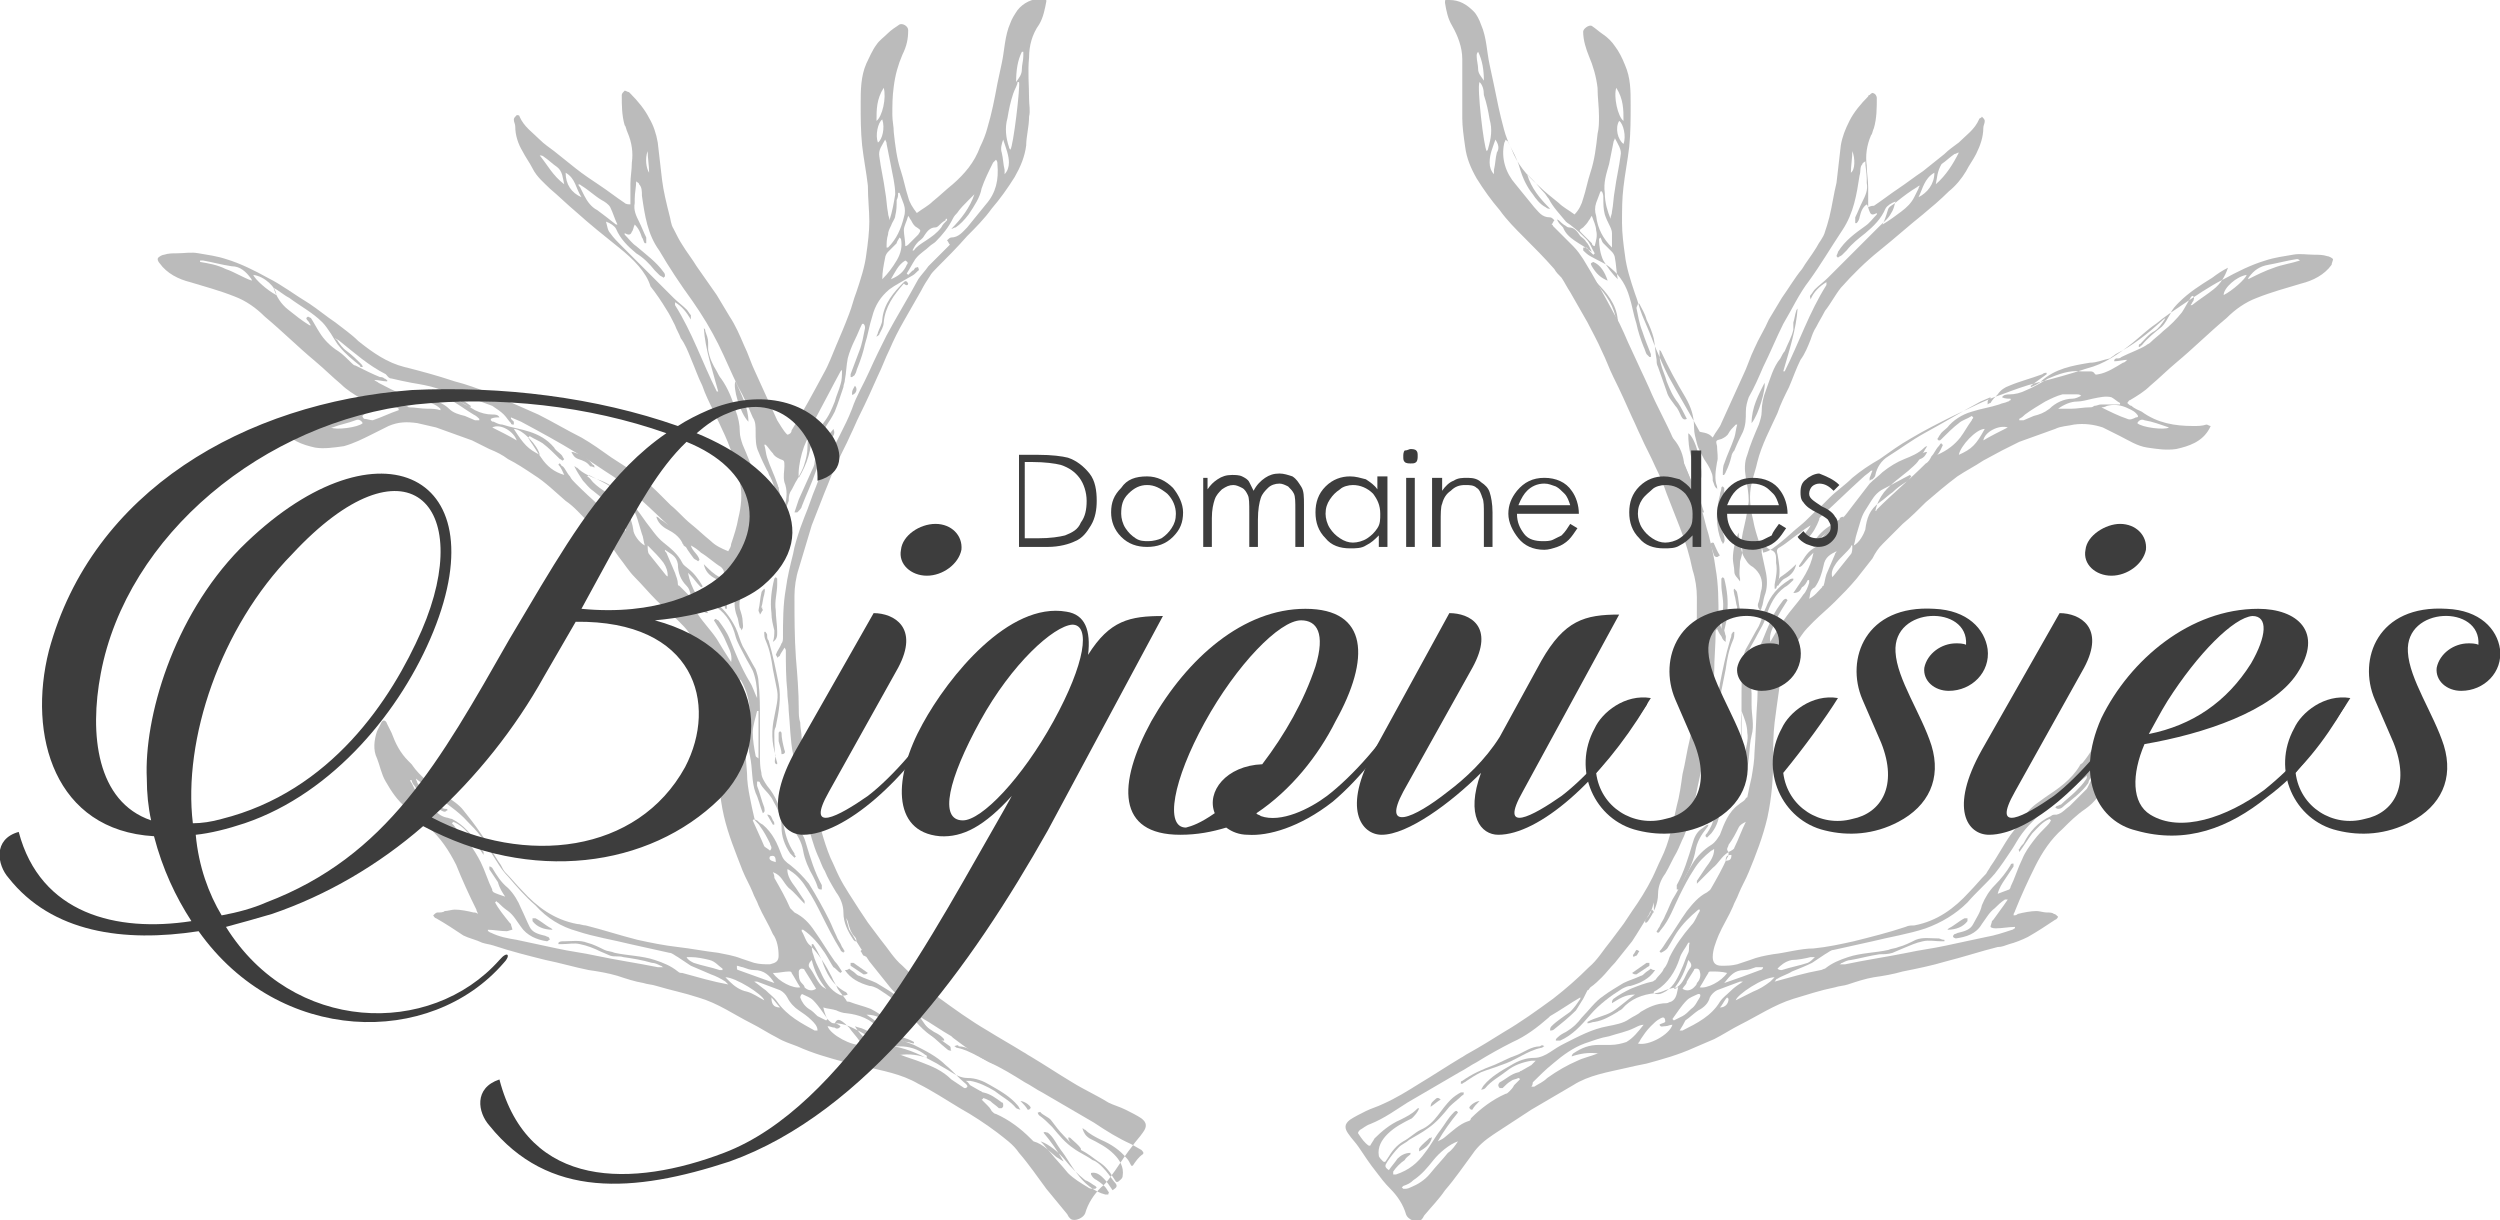 <?xml version="1.0" encoding="utf-8"?>
<!-- Generator: Adobe Illustrator 21.0.2, SVG Export Plug-In . SVG Version: 6.00 Build 0)  -->
<svg version="1.1" id="Calque_1" xmlns="http://www.w3.org/2000/svg" xmlns:xlink="http://www.w3.org/1999/xlink" x="0px" y="0px"
	 viewBox="0 0 173.7 84.8" style="enable-background:new 0 0 173.7 84.8;" xml:space="preserve">
<style type="text/css">
	.st0{opacity:0.35;}
	.st1{fill-rule:evenodd;clip-rule:evenodd;fill:#3D3D3D;}
	.st2{fill:#3D3D3D;}
</style>
<g>
	<g class="st0">
		<path class="st1" d="M119.6,53.1c0-0.1,0-0.1,0-0.1c0.2-0.6,0.2-1.3,0.2-2c0-0.2,0-0.3-0.1-0.5c-0.2-1-0.4-2-0.2-3
			c0.2-1,0.4-2,0.7-3c0-0.1,0.1-0.2,0.1-0.4c0-0.1,0.1-0.1,0.1-0.2c0,0,0.1,0,0.1,0c0,0.2,0,0.4-0.1,0.6c-0.3,0.7-0.4,1.3-0.5,2
			c-0.1,0.5-0.2,1-0.3,1.5c-0.1,0.6,0.1,1.2,0.2,1.8c0.2,0.9,0.2,1.8-0.1,2.7C119.9,52.9,119.9,53.1,119.6,53.1z"/>
		<path class="st1" d="M115,67.4c-0.4,0.6-1,0.9-1.7,1.1c-0.2,0-0.4,0.1-0.6,0.2c-0.8,0.5-1.6,1.1-2.2,1.8c-0.6,0.7-1.2,1.4-2.1,1.8
			c0,0-0.1,0-0.1,0c-0.1,0-0.1,0-0.2,0c0-0.1,0-0.1,0.1-0.2c0.2-0.2,0.4-0.3,0.6-0.4c0.5-0.3,0.8-0.6,1.1-1c0.5-0.5,0.9-1.1,1.5-1.5
			c0.4-0.3,0.9-0.6,1.4-0.9c0.4-0.2,0.8-0.3,1.2-0.5c0.1,0,0.2-0.1,0.3-0.2c0.1-0.1,0.3-0.2,0.4-0.3C114.8,67.4,114.9,67.4,115,67.4
			z"/>
		<path class="st1" d="M118.2,35.6c-0.1-0.1-0.3-0.3-0.3-0.4c-0.3-0.8-0.7-1.6-1-2.5c-0.2-0.4-0.2-0.9-0.4-1.3
			c-0.1-0.4-0.4-0.7-0.7-1c-0.2-0.2-0.2-0.4-0.1-0.6c0.1,0.2,0.3,0.3,0.4,0.5c0.5,0.5,0.8,1.1,0.9,1.8c0,0.2,0.1,0.4,0.2,0.6
			c0.3,0.7,0.6,1.3,0.9,2c0.1,0.3,0.2,0.6,0.3,0.9C118.3,35.6,118.3,35.6,118.2,35.6z"/>
		<path class="st1" d="M107.3,72.7c-0.1,0-0.1,0.1-0.2,0.1c-1,0.2-1.8,0.9-2.8,1.2c-0.5,0.2-0.9,0.3-1.4,0.5c-0.4,0.2-0.7,0.4-1,0.6
			c-0.1,0.1-0.2,0.1-0.3,0.2c0,0-0.1,0-0.1,0c0,0,0-0.1,0-0.1c0-0.1,0.1-0.1,0.1-0.1c0.7-0.5,1.4-0.8,2.2-1.1c0.5-0.2,1-0.5,1.6-0.7
			c0.5-0.2,1-0.6,1.6-0.6C107.1,72.6,107.2,72.6,107.3,72.7C107.3,72.6,107.3,72.7,107.3,72.7z"/>
		<path class="st1" d="M110.6,19.7c0.1-0.2,0.2-0.2,0.3-0.1c0.7,0.7,1.4,1.5,1.5,2.6c0,0.3,0.2,0.6,0.3,0.9c0,0.1,0.1,0.2,0.1,0.3
			c0,0,0,0,0,0c-0.1-0.1-0.2-0.1-0.2-0.2c-0.1-0.2-0.3-0.5-0.3-0.8c-0.1-1.1-0.7-1.9-1.4-2.7C110.7,19.9,110.6,19.8,110.6,19.7
			C110.6,19.8,110.6,19.7,110.6,19.7z"/>
		<path class="st1" d="M119.9,44.6c-0.3-0.2-0.3-0.4-0.3-0.7c0-0.5,0.1-1,0.1-1.5c0.1-0.6-0.1-1.2-0.1-1.8c0-0.1,0-0.3,0-0.4
			c0,0,0.1-0.1,0.1-0.1c0,0,0.1,0.1,0.1,0.1c0.2,0.8,0.3,1.6,0.2,2.4c0,0.4-0.1,0.8-0.2,1.2C119.9,44.1,119.9,44.3,119.9,44.6z"/>
		<path class="st1" d="M118.7,57.3c0,0.1-0.1,0.2-0.1,0.2c-0.4,0.5-0.7,1-0.8,1.6c-0.1,0.6-0.4,1.3-0.7,1.8
			c-0.1,0.2-0.2,0.4-0.3,0.7c0,0.1-0.1,0.2-0.2,0.2c0,0-0.1,0-0.1,0c0-0.1,0-0.2,0-0.3c0.5-0.9,0.8-1.9,1.1-2.9
			c0.1-0.4,0.3-0.8,0.6-1C118.4,57.5,118.5,57.3,118.7,57.3C118.7,57.2,118.7,57.3,118.7,57.3z"/>
		<path class="st1" d="M119.7,37.8c0-0.1-0.1-0.2-0.1-0.2c-0.4-1-0.4-2.1-0.1-3.2c0-0.2,0.1-0.3,0.1-0.5c0-0.1,0.1-0.1,0.1-0.1
			c0,0,0.1,0.1,0.1,0.1c0,0.2,0,0.4,0,0.5c-0.2,0.5-0.3,1.1-0.3,1.7c0,0.4,0.2,0.8,0.3,1.2C119.8,37.4,119.9,37.6,119.7,37.8z"/>
		<path class="st1" d="M128.1,35.9c-0.1,0.4-0.4,0.7-0.8,0.9c-0.4,0.2-0.8,0.5-1,0.9c0,0.1-0.1,0.1-0.1,0.2
			c-0.1,0.1-0.2,0.1-0.2,0.1c0-0.1,0-0.2,0-0.3c0.3-0.5,0.7-0.9,1.2-1.2c0.2-0.1,0.4-0.3,0.6-0.4C127.8,36,127.9,35.9,128.1,35.9
			C128.1,35.9,128.1,35.9,128.1,35.9z"/>
		<path class="st1" d="M132.3,32.5c0-0.1,0-0.2,0.1-0.2c0.3-0.4,0.7-0.7,1.1-0.8c0.1,0,0.2-0.1,0.4-0.1c-0.1,0.2-0.2,0.4-0.5,0.5
			c-0.3,0.1-0.6,0.2-0.8,0.5C132.6,32.4,132.5,32.4,132.3,32.5C132.4,32.5,132.4,32.5,132.3,32.5z"/>
		<path class="st1" d="M124.8,39.2c-0.1,0.5-0.4,0.8-0.8,1c-0.2,0.1-0.3,0.3-0.4,0.4c0,0.1-0.1,0.1-0.2,0.1c0-0.1,0-0.2,0-0.2
			c0.1-0.1,0.2-0.3,0.3-0.4C124,39.9,124.4,39.6,124.8,39.2z"/>
		<path class="st1" d="M120.7,42.2c-0.1-0.3-0.1-0.6-0.2-0.9c0-0.1-0.1-0.3,0-0.4c0.1,0.1,0.2,0.2,0.2,0.3c0.1,0.4,0.1,0.8,0.2,1.2
			c0,0.1-0.1,0.2-0.1,0.3c-0.1-0.1-0.1-0.2-0.2-0.3C120.6,42.4,120.7,42.3,120.7,42.2C120.7,42.3,120.7,42.2,120.7,42.2z"/>
		<path class="st1" d="M119.3,52.4c-0.2,0-0.3-0.1-0.2-0.3c0.1-0.4,0.2-0.8,0.2-1.2c0,0,0.1-0.1,0.1-0.1c0,0,0.1,0.1,0.1,0.1
			c0,0.2,0,0.4,0,0.6C119.5,51.9,119.4,52.1,119.3,52.4z"/>
		<path class="st1" d="M119.5,38.6c-0.1,0-0.1,0.1-0.2,0.1c-0.1,0-0.1,0-0.2-0.1c-0.1-0.3-0.2-0.6-0.3-0.8c0,0,0.1-0.1,0.2-0.1
			c0,0,0.1,0,0.1,0.1C119.2,38,119.3,38.3,119.5,38.6z"/>
		<path class="st1" d="M99.5,79c-0.1,0.5-0.5,0.8-0.9,1c0-0.1,0-0.2,0-0.2c0.2-0.3,0.5-0.5,0.8-0.8C99.3,79.1,99.4,79.1,99.5,79z"/>
		<path class="st1" d="M113.4,67.6c0.3-0.2,0.7-0.5,1-0.7c0,0,0.1,0,0.2,0c0,0.1,0,0.2,0,0.2c-0.3,0.2-0.6,0.4-0.9,0.6
			C113.6,67.7,113.5,67.7,113.4,67.6C113.4,67.7,113.4,67.6,113.4,67.6z"/>
		<path class="st1" d="M119.2,54.6c-0.1,0.3-0.3,0.6-0.4,0.9C118.5,55.2,118.7,54.7,119.2,54.6C119.1,54.6,119.1,54.6,119.2,54.6z"
			/>
		<path class="st1" d="M102.8,76.5c-0.2,0.2-0.4,0.4-0.5,0.6c0,0-0.1,0-0.1,0c0,0-0.1-0.1-0.1-0.1C102,76.9,102.5,76.5,102.8,76.5
			C102.7,76.5,102.7,76.5,102.8,76.5z"/>
		<path class="st1" d="M99.4,76.9c0-0.3,0.2-0.4,0.3-0.5c0.1-0.1,0.2-0.2,0.4,0C99.9,76.5,99.7,76.7,99.4,76.9z"/>
		<path class="st1" d="M120.4,56.6c-0.1,0.2-0.2,0.5-0.4,0.7c0,0-0.1,0-0.1,0c0-0.1,0-0.2,0.1-0.3C120.1,56.8,120.1,56.6,120.4,56.6
			C120.4,56.6,120.4,56.6,120.4,56.6z"/>
		<path class="st1" d="M114.3,26.8c0.1,0.2,0.2,0.3,0.2,0.5c0,0.1,0,0.2-0.1,0.1C114.2,27.3,114.1,27,114.3,26.8z"/>
		<path class="st1" d="M113.9,66.1c-0.1,0.1-0.1,0.2-0.2,0.3c0,0-0.1,0-0.2,0.1c0-0.1-0.1-0.1,0-0.2c0.1-0.1,0.1-0.2,0.2-0.3
			C113.7,66,113.8,66,113.9,66.1z"/>
		<path class="st1" d="M135.3,64.6c0,0,0.1-0.1,0.1-0.1c0.4-0.2,0.7-0.5,1.1-0.7c0.1,0,0.1,0,0.2,0c0,0.1,0,0.1,0,0.2
			C136.4,64.4,135.9,64.6,135.3,64.6z"/>
		<g>
			<path class="st1" d="M119,30.4c0.2-0.4,0.5-0.7,0.6-1c0.5-1.1,1-2.2,1.5-3.3c0.3-0.6,0.5-1.3,0.8-1.9c0.3-0.7,0.7-1.3,1-2
				c0.3-0.5,0.6-1,0.9-1.5c0.5-0.7,0.9-1.4,1.4-2c0.3-0.5,0.7-1,1-1.5c0.2-0.4,0.5-0.7,0.6-1.1c0.1-0.3,0.2-0.6,0.3-1
				c0.2-0.8,0.3-1.6,0.5-2.4c0.1-0.9,0.2-1.7,0.3-2.6c0.1-0.6,0.3-1.1,0.6-1.7c0.3-0.6,0.8-1.2,1.3-1.7c0,0,0-0.1,0.1-0.1
				c0.1-0.1,0.2-0.2,0.3-0.1c0.1,0,0.2,0.2,0.2,0.3c0,0.7,0,1.4-0.2,2.1c-0.1,0.2-0.1,0.4-0.2,0.5c-0.3,0.7-0.4,1.4-0.3,2.1
				c0,0.5,0.1,1,0.1,1.5c0,0.3,0,0.7,0,1c0,0.1,0,0.2,0,0.4c0.2-0.1,0.3-0.1,0.4-0.1c0.6-0.4,1.1-0.8,1.7-1.2
				c0.6-0.4,1.1-0.8,1.7-1.2c0.5-0.4,1-0.8,1.5-1.2c0.3-0.3,0.6-0.5,1-0.8c0.5-0.5,1.1-0.9,1.4-1.6c0-0.1,0.2-0.1,0.2-0.2
				c0.1,0.1,0.2,0.2,0.2,0.3c0,0.2-0.1,0.3-0.1,0.5c0,0.6-0.2,1.2-0.5,1.8c-0.2,0.4-0.5,0.8-0.7,1.2c-0.3,0.5-0.7,1-1.2,1.4
				c-0.6,0.6-1.2,1.1-1.8,1.6c-1,0.8-2,1.7-3,2.5c-1,0.8-1.9,1.7-2.7,2.6c-0.4,0.5-0.7,1.1-1.1,1.6c-0.2,0.4-0.4,0.7-0.6,1.1
				c-0.2,0.3-0.3,0.6-0.4,0.9c-0.2,0.5-0.4,1-0.7,1.4c-0.3,0.6-0.5,1.2-0.8,1.9c-0.3,0.6-0.6,1.2-0.8,1.8c-0.5,1.1-1.1,2.2-1.4,3.4
				c-0.1,0.5-0.3,1-0.4,1.5c-0.2,0.8-0.1,1.7,0.1,2.5c0.1,0.6,0.3,1.2,0.5,1.8c0.1,0.2,0.2,0.3,0.2,0.5c0.5-0.1,0.8-0.4,1.2-0.7
				c0.5-0.4,0.9-0.8,1.4-1.2c0.5-0.4,0.9-0.9,1.4-1.3c0.2-0.2,0.4-0.4,0.6-0.6c0.5-0.5,1.1-0.9,1.6-1.4c0.6-0.5,1.2-0.9,1.9-1.3
				c0.7-0.5,1.4-1,2.1-1.4c1-0.6,2-1.1,3-1.6c1.1-0.5,2.2-1.1,3.4-1.5c0.8-0.3,1.6-0.6,2.4-0.8c1.2-0.3,2.3-0.6,3.5-1
				c1.2-0.3,2.2-1,3.2-1.8c0.5-0.4,1-0.9,1.6-1.3c0.6-0.5,1.2-0.9,1.8-1.3c0.9-0.6,1.9-1.3,2.9-1.8c0.9-0.5,1.9-1,2.9-1.3
				c0.6-0.2,1.3-0.3,1.9-0.4c0.5-0.1,1,0,1.5,0c0.3,0,0.6,0,0.9,0.1c0.1,0,0.3,0.1,0.4,0.2c0,0.1-0.1,0.3-0.1,0.4
				c-0.5,0.7-1.3,1.1-2.1,1.3c-1,0.3-2.1,0.6-3.1,1c-0.8,0.3-1.5,0.8-2.1,1.4c-1.2,1-2.3,2.1-3.5,3.1c-0.6,0.5-1.2,1.1-1.8,1.6
				c-0.4,0.4-0.9,0.7-1.4,1c-0.1,0-0.1,0.1-0.2,0.2c0.1,0.1,0.2,0.2,0.3,0.2c0.2,0.2,0.5,0.3,0.7,0.4c1.1,0.8,2.3,1,3.6,1
				c0.3,0,0.6,0,0.9-0.1c0.1,0,0.2,0.1,0.3,0.1c0,0-0.1,0.2-0.1,0.2c-0.5,0.9-1.4,1.2-2.3,1.4c-0.7,0.1-1.3,0-2-0.1
				c-0.7-0.1-1.3-0.5-1.9-0.8c-0.4-0.2-0.8-0.4-1.2-0.6c-0.6-0.2-1.3-0.3-2-0.2c-0.4,0.1-0.9,0.1-1.3,0.3c-0.8,0.3-1.7,0.6-2.5,0.9
				c-0.4,0.2-0.8,0.4-1.2,0.6c-0.4,0.2-0.9,0.5-1.3,0.7c-0.6,0.4-1.2,0.7-1.8,1.1c-0.8,0.6-1.5,1.2-2.2,1.8c-0.5,0.5-1,1-1.6,1.5
				c-0.5,0.5-0.9,0.9-1.4,1.4c-0.3,0.3-0.5,0.6-0.7,1c-0.4,0.5-0.7,0.9-1.1,1.4c-0.5,0.6-1,1.1-1.5,1.6c-0.5,0.5-1,0.9-1.5,1.4
				c-0.3,0.3-0.6,0.6-0.8,0.9c-0.3,0.4-0.5,0.8-0.7,1.2c-0.5,0.8-0.8,1.7-0.9,2.7c-0.1,0.7-0.2,1.4-0.3,2.2
				c-0.1,0.8-0.1,1.7-0.1,2.5c0,1.4-0.1,2.7-0.4,4.1c-0.3,1.3-0.8,2.6-1.3,3.8c-0.2,0.5-0.5,1-0.7,1.5c-0.1,0.3-0.3,0.6-0.4,0.9
				c-0.3,0.7-0.7,1.3-1,2c-0.2,0.5-0.4,1-0.4,1.5c0,0.4,0.2,0.6,0.6,0.6c0.4,0,0.7,0,1.1-0.1c0.3-0.1,0.6-0.2,0.9-0.3
				c0.5-0.2,1-0.3,1.6-0.4c0.9-0.1,1.9-0.4,2.8-0.4c1-0.1,1.9-0.3,2.8-0.5c1.2-0.3,2.4-0.6,3.6-1c0.2-0.1,0.4-0.1,0.6-0.1
				c1.6-0.3,2.8-1.2,3.8-2.3c0.4-0.4,0.8-0.9,1.2-1.3c0.1-0.2,0.2-0.3,0.3-0.5c0.5-0.7,0.9-1.5,1.4-2.2c0.4-0.5,0.8-1.1,1.2-1.6
				c0.3-0.4,0.8-0.7,1.2-1c0.9-0.6,1.8-1.2,2.4-2.2c0-0.1,0.1-0.1,0.2-0.2c0.5-0.6,0.9-1.3,1.2-2c0.1-0.2,0.2-0.4,0.3-0.6
				c0.1-0.2,0.3-0.3,0.4-0.1c0.1,0.2,0.2,0.4,0.3,0.6c0.2,0.6,0.3,1.3,0,1.9c-0.2,0.5-0.4,1.1-0.6,1.6c-0.3,0.7-0.7,1.3-1.4,1.8
				c-0.6,0.4-1.1,0.9-1.6,1.4c-0.8,0.7-1.4,1.6-1.9,2.6c-0.5,1-1,2.1-1.4,3.1c0,0.1-0.1,0.1-0.1,0.3c0.1,0,0.2,0,0.3-0.1
				c0.4-0.1,0.9-0.2,1.3-0.2c0.2,0,0.5,0.1,0.7,0.1c0.2,0,0.4,0,0.5,0.1c0.1,0,0.2,0.1,0.3,0.2c0,0-0.1,0.2-0.2,0.2
				c-0.6,0.4-1.2,0.8-1.9,1.2c-0.4,0.2-0.9,0.4-1.3,0.5c-0.3,0.1-0.5,0.2-0.8,0.2c-1.2,0.3-2.4,0.7-3.6,1c-1,0.3-2,0.5-3,0.7
				c-0.7,0.2-1.3,0.3-2,0.4c-0.6,0.1-1.2,0.3-1.8,0.5c-0.3,0.1-0.6,0.1-0.9,0.2c-1,0.2-1.9,0.5-2.9,0.8c-1.3,0.4-2.5,1.2-3.7,1.8
				c-0.6,0.3-1.2,0.7-1.8,1c-0.5,0.2-0.9,0.4-1.4,0.6c-1.1,0.5-2.2,0.8-3.3,1.1c-0.5,0.1-1,0.2-1.4,0.3c-1.3,0.3-2.6,0.5-3.7,1.2
				c-1,0.6-1.9,1.1-2.9,1.7c-0.9,0.6-1.7,1.1-2.6,1.7c-0.6,0.4-1.1,0.8-1.5,1.4c-0.6,0.8-1.2,1.7-1.9,2.5c-0.4,0.6-0.9,1.1-1.4,1.7
				c-0.1,0.1-0.1,0.2-0.2,0.3c0,0-0.1,0.1-0.1,0.1c-0.3,0.2-0.9-0.1-1-0.4c-0.2-0.7-0.6-1.3-1.1-1.8c-0.4-0.4-0.7-0.8-1-1.2
				c-0.4-0.5-0.8-1.1-1.2-1.7c-0.2-0.3-0.5-0.6-0.7-0.9c-0.3-0.4-0.3-0.7,0.1-1c0.3-0.2,0.7-0.4,1.1-0.6c0.4-0.2,0.8-0.3,1.2-0.5
				c0.9-0.4,1.7-0.9,2.5-1.4c1-0.6,1.9-1.2,2.9-1.8c0.2-0.1,0.3-0.2,0.5-0.3c0.9-0.5,1.7-1,2.5-1.5c1.2-0.7,2.3-1.5,3.4-2.3
				c0.9-0.7,1.7-1.4,2.5-2.2c0.6-0.5,1-1.2,1.5-1.8c0.3-0.4,0.6-0.8,0.9-1.2c0.2-0.3,0.4-0.6,0.6-0.9c0.5-0.7,1-1.5,1.4-2.3
				c0.2-0.4,0.4-0.9,0.6-1.3c0.6-1.2,0.8-2.4,1.1-3.7c0.2-0.7,0.3-1.5,0.4-2.2c0.2-0.8,0.3-1.6,0.5-2.4c0.1-0.4,0.1-0.7,0.1-1.1
				c0-0.3,0.1-0.6,0.1-0.9c0.1-1.2,0.2-2.4,0.2-3.6c0.1-1.4,0.1-2.9,0.1-4.3c0-0.6-0.1-1.3-0.3-1.9c-0.2-1-0.5-2-0.9-3
				c-0.3-0.8-0.6-1.5-0.9-2.3c-0.2-0.6-0.5-1.3-0.8-1.9c-0.3-0.7-0.7-1.4-1-2.1c-0.2-0.4-0.4-0.9-0.6-1.3c-0.4-0.9-0.8-1.8-1.3-2.8
				c-0.3-0.6-0.5-1.2-0.8-1.8c-0.3-0.7-0.7-1.4-1-2c-0.4-0.7-0.8-1.4-1.2-2.1c-0.2-0.3-0.4-0.7-0.6-1c-0.2-0.2-0.4-0.4-0.5-0.6
				c-0.7-0.8-1.4-1.5-2.1-2.2c-0.6-0.6-1.2-1.2-1.7-1.9c-0.6-0.7-1.1-1.4-1.6-2.2c-0.4-0.7-0.7-1.4-0.8-2.2c-0.1-0.7-0.2-1.4-0.2-2
				c0-0.4,0-0.8,0-1.2c0-1,0-1.9,0-2.9c0-0.8-0.3-1.6-0.7-2.3c-0.3-0.5-0.4-1-0.5-1.6c0-0.2,0-0.3,0.3-0.2c0.7,0,1.2,0.3,1.7,0.8
				c0.2,0.2,0.4,0.6,0.5,0.9c0.4,0.9,0.4,1.9,0.6,2.8c0.1,0.5,0.2,0.9,0.3,1.4c0.2,1,0.4,2,0.7,3.1c0.1,0.4,0.3,0.9,0.5,1.3
				c0.4,1.1,1.1,1.9,1.9,2.6c0.4,0.4,0.9,0.8,1.4,1.2c0.3,0.3,0.7,0.5,1.1,0.8c0.3-0.3,0.5-0.7,0.6-1.1c0.2-0.6,0.3-1.2,0.5-1.8
				c0.3-0.9,0.4-1.8,0.5-2.7c0.1-0.4,0.1-0.8,0.1-1.2c0-0.7-0.1-1.3-0.1-2c-0.1-0.8-0.3-1.5-0.6-2.2c-0.2-0.5-0.4-1.1-0.4-1.7
				c0-0.2,0.4-0.5,0.6-0.4c0.3,0.2,0.5,0.4,0.8,0.6c0.3,0.2,0.6,0.5,0.8,0.8c0.3,0.4,0.5,0.8,0.7,1.3c0.4,0.9,0.4,1.8,0.4,2.8
				c0,1,0,1.9-0.1,2.9c-0.1,0.9-0.3,1.9-0.4,2.8c-0.1,0.8-0.1,1.6-0.1,2.5c0,0.7,0.1,1.5,0.2,2.2c0.1,0.9,0.4,1.8,0.7,2.7
				c0.2,0.5,0.3,1,0.5,1.5c0.3,0.7,0.6,1.4,0.9,2.2c0.3,0.7,0.6,1.4,0.9,2c0.7,1.3,1.5,2.6,2.2,3.9C118.7,30.1,118.8,30.2,119,30.4z
				 M114.8,63.2c-0.1,0.1-0.2,0.2-0.2,0.3c-0.4,0.6-0.8,1.3-1.2,1.9c-0.4,0.5-0.8,1-1.2,1.5c-0.3,0.3-0.6,0.7-0.9,1
				c-0.2,0.2-0.5,0.5-0.8,0.7c-0.1,0.1-0.1,0.2-0.2,0.2c-0.1,0.2-0.2,0.4-0.3,0.6c-0.2,0.3-0.3,0.5-0.5,0.8c-0.5,0.5-1,0.9-1.5,1.3
				c-0.1,0.1-0.2,0.1-0.3,0.1c0-0.1,0-0.2,0.1-0.3c0.4-0.4,0.9-0.7,1.3-1c0.3-0.3,0.5-0.6,0.7-0.9c0,0,0-0.1,0-0.1
				c-0.7,0.4-1.4,0.9-2.1,1.3c0,0-0.1,0.1-0.1,0.1c-0.8,0.7-1.6,1.3-2.5,1.7c-0.8,0.4-1.7,0.9-2.5,1.4c-0.4,0.2-0.8,0.5-1.2,0.7
				c-1.2,0.7-2.4,1.4-3.6,2.1c-0.8,0.5-1.6,1.1-2.6,1.5c-0.3,0.1-0.5,0.3-0.7,0.4c-0.1,0.1-0.2,0.2-0.1,0.3c0.2,0.3,0.4,0.6,0.7,0.8
				c0,0,0,0,0.1,0c0.1-0.2,0.2-0.3,0.3-0.5c0.5-0.5,1.1-1,1.8-1.3c0.4-0.2,0.8-0.4,1.1-0.7c0.1-0.1,0.1-0.1,0.2-0.1
				c-0.1,0.3-0.3,0.5-0.5,0.7c-0.6,0.3-1.2,0.6-1.7,1.1c-0.4,0.4-0.7,0.9-0.6,1.5c0,0.1,0.2,0.3,0.3,0.4c0.2,0.1,0.2-0.1,0.3-0.2
				c0.3-0.5,0.6-0.9,1.1-1.2c0.4-0.2,0.8-0.6,1.2-0.8c0.5-0.2,0.9-0.6,1.2-1c0.3-0.4,0.6-0.8,0.9-1.1c0.2-0.2,0.5-0.4,0.7-0.5
				c0,0,0.1,0,0.2,0c0,0.1,0,0.2-0.1,0.2c-0.3,0.3-0.6,0.5-0.9,0.8c-0.4,0.5-0.9,1.1-1.5,1.5c-0.4,0.3-0.8,0.5-1.3,0.8
				c-0.2,0.2-0.5,0.3-0.7,0.5c-0.3,0.3-0.6,0.7-0.8,1c-0.2,0.3-0.2,0.4,0.1,0.6c0.2-0.3,0.4-0.5,0.6-0.8c0.2-0.2,0.5-0.4,0.9-0.4
				c0,0.1,0,0.1,0,0.1c-0.1,0.1-0.3,0.2-0.4,0.4c-0.3,0.2-0.6,0.5-0.8,0.8c0,0.1,0,0.2,0,0.2c0,0,0.1,0,0.2,0c0.9-0.3,1.5-0.8,2-1.5
				c0.4-0.5,0.7-1.1,1.1-1.6c0.3-0.4,0.5-0.8,0.9-1.2c0.1-0.1,0.2-0.2,0.3,0c-0.5,0.6-1,1.3-1.4,2c0.2-0.1,0.4-0.2,0.5-0.3
				c0.5-0.4,1-0.9,1.6-1.1c0.1,0,0.2-0.1,0.2-0.2c0.7-0.7,1.5-1.3,2.4-1.7c0.1,0,0.2-0.1,0.3-0.2c0.1-0.1,0.2-0.2,0.3-0.4
				c0.1-0.1,0.3-0.3,0.4-0.4c0,0,0-0.1-0.1-0.1c-0.2,0.1-0.4,0.1-0.5,0.2c-0.2,0.1-0.4,0.3-0.6,0.5c0,0-0.1,0-0.2,0
				c0,0-0.1-0.1-0.1-0.2c0-0.1,0.1-0.2,0.1-0.2c0.4-0.2,0.8-0.6,1.3-0.7c0.1,0,0.1-0.1,0.2-0.1c0.2-0.1,0.5-0.3,0.7-0.4
				c0.1-0.1,0.2-0.2,0.3-0.3c-0.2,0-0.2,0-0.3,0c-0.6,0.1-1.2,0.3-1.7,0.7c-0.5,0.4-1.1,0.7-1.5,1.2c-0.1,0.1-0.2,0.1-0.3,0.1
				c0.1-0.1,0.1-0.2,0.2-0.3c0.5-0.6,1.2-1,1.9-1.4c0.5-0.3,1-0.5,1.6-0.5c0.4,0,0.8-0.2,1.1-0.4c0.3-0.2,0.6-0.4,1-0.6
				c1-0.5,1.9-1,3-1.2c0.5-0.1,1.1-0.2,1.5-0.5c0.3-0.2,0.6-0.3,0.8-0.5c0.5-0.3,1.1-0.6,1.8-0.6c0.1,0,0.2-0.1,0.3-0.1
				c0.4-0.2,0.4-0.6,0.5-1c-0.3,0-0.6,0.1-0.9,0.2c-0.2,0.1-0.5,0.2-0.7,0.2c-0.9,0.1-1.7,0.4-2.3,1.1c-0.1,0.1-0.2,0.1-0.3,0.2
				c-0.5,0.3-1,0.6-1.6,0.7c-0.2,0-0.3,0.1-0.5,0.1c0,0,0-0.1,0-0.1c0.5-0.3,1.2-0.4,1.7-0.7c0.5-0.3,1-0.8,1.6-1.2
				c-0.7,0-1.1,0.3-1.6,0.6c0-0.1,0-0.2,0.1-0.3c0.4-0.3,0.8-0.5,1.2-0.7c0.5-0.2,1-0.4,1.5-0.5c0.1,0,0.1-0.1,0.2-0.1
				c0.2-0.3,0.5-0.5,0.6-0.8c0.2-0.2,0.3-0.5,0.4-0.8c0.4-0.8,0.9-1.5,1.5-2.2c0.3-0.3,0.4-0.7,0.6-1c0,0,0,0,0-0.1c0,0-0.1,0-0.1,0
				c-0.6,0.5-1.1,1-1.5,1.6c-0.2,0.3-0.4,0.7-0.6,1c-0.1,0.2-0.3,0.3-0.5,0.4c0,0,0,0-0.1-0.1c0.2-0.2,0.3-0.4,0.5-0.7
				c0.5-0.7,0.9-1.4,1.4-2.1c0.4-0.5,0.8-1,1.4-1.3c0.1-0.1,0.2-0.1,0.3-0.3c0.4-0.7,0.8-1.4,1.1-2.1c0.1-0.1,0.1-0.2,0.1-0.4
				c-0.5,0.3-0.7,0.8-1.1,1.1c-0.4,0.4-0.7,0.7-1.1,1.1c0-0.1,0-0.2,0-0.2c0.2-0.3,0.4-0.6,0.6-0.9c0.3-0.4,0.6-0.8,0.6-1.3
				c-0.1,0-0.1,0.1-0.2,0.1c-0.5,0.4-0.9,0.8-1.2,1.3c-0.4,0.6-0.7,1.2-1,1.8c-0.4,0.8-0.7,1.7-1.3,2.4c-0.1,0.1-0.1,0.2-0.2,0.2
				c0,0-0.1,0-0.1-0.1c0.1-0.1,0.1-0.2,0.2-0.3c0.1-0.3,0.3-0.5,0.4-0.8c0.2-0.4,0.3-0.7,0.5-1.1c0.5-0.8,0.9-1.7,1.4-2.5
				c0.3-0.5,0.8-1,1.3-1.3c0.3-0.2,0.4-0.4,0.6-0.7c0.3-0.8,0.6-1.6,1.3-2.1c0.1-0.1,0.3-0.2,0.4-0.3c0.1-0.1,0.1-0.2,0.2-0.2
				c0.1-0.5,0.2-1,0.3-1.4c0.1-0.6,0.2-1.2,0.2-1.7c0.1-1.2,0.1-2.4,0.2-3.7c0-0.9,0.1-1.8,0.3-2.6c0-0.1,0-0.1,0-0.2
				c-0.1,0.1-0.1,0.1-0.1,0.1c-0.4,0.7-0.7,1.5-0.6,2.3c0,0.1,0,0.1,0,0.2c0,0.2,0,0.4,0,0.6c0,0.7,0.2,1.4,0,2.1
				c-0.2,0.8-0.1,1.7-0.4,2.6c-0.2,0.5-0.3,1-0.5,1.4c-0.2-0.1-0.2-0.2-0.1-0.4c0.2-0.5,0.3-1,0.5-1.5c0-0.1,0-0.2,0-0.3
				c-0.1,0-0.2,0.1-0.2,0.1c-0.2,0.3-0.4,0.6-0.7,0.9c-0.1,0.2-0.2,0.4-0.3,0.5c-0.3,0.5-0.5,1.1-0.5,1.7c0,0.7-0.2,1.3-0.6,1.8
				c-0.1,0.1-0.2,0.2-0.3,0.3c0,0,0,0-0.1-0.1c0-0.1,0-0.1,0.1-0.2c0.5-0.7,0.6-1.5,0.8-2.3c0.1-0.9,0.5-1.7,1.1-2.4
				c0.2-0.3,0.4-0.6,0.4-0.9c0.1-0.4,0.1-0.8,0.1-1.2c0-0.8,0-1.7,0-2.5c0-0.9,0-1.7,0.1-2.6c0-0.3,0.1-0.7,0.2-0.9
				c0.3-0.5,0.6-1.1,0.9-1.6c0.2-0.4,0.3-0.9,0.5-1.3c0.3-0.8,0.8-1.4,1.6-1.9c0.1-0.1,0.2-0.1,0.3-0.1c0,0,0,0,0,0.1
				c-0.2,0.2-0.4,0.4-0.6,0.5c-0.7,0.5-1,1.2-1.3,2c-0.1,0.5-0.4,0.9-0.6,1.3c-0.2,0.4-0.4,0.7-0.6,1.1c-0.2,0.5-0.3,1.1-0.3,1.7
				c0,0.1,0,0.1,0,0.2c0.2-0.4,0.3-0.7,0.5-1.1c0.6-0.9,0.9-2,1.4-3c0.2-0.5,0.5-0.9,0.8-1.3c0,0,0.1-0.1,0.2-0.1c0,0,0,0,0.1,0.1
				c-0.3,0.5-0.6,0.9-0.8,1.4c-0.2,0.5-0.5,0.9-0.4,1.5c0.3-0.5,0.6-1.1,1-1.6c0.4-0.6,0.9-1.1,1.3-1.7c0.2-0.2,0.3-0.5,0.4-0.8
				c0-0.1,0-0.1,0-0.2c0,0,0,0-0.1,0c-0.1,0.2-0.2,0.4-0.4,0.5c-0.1,0.2-0.2,0.4-0.6,0.4c0.6-0.9,1.2-1.7,1.4-2.8
				c-0.1,0.1-0.2,0.2-0.2,0.2c-0.2,0.2-0.4,0.5-0.6,0.7c0,0-0.1,0.1-0.2,0.1c0,0,0-0.1,0-0.1c0.3-0.4,0.5-0.9,1-1.2
				c0.2-0.1,0.3-0.2,0.4-0.4c0.3-0.6,0.8-1,1.3-1.4c0.5-0.4,0.8-0.9,1.2-1.4c0.3-0.4,0.7-0.9,1-1.3c0.3-0.3,0.6-0.5,0.9-0.8
				c0.5-0.4,1-0.7,1.5-0.9c0.5-0.2,1-0.4,1.4-0.8c0,0,0.1-0.1,0.2-0.1c0,0,0,0,0,0c-0.2,0.3-0.4,0.7-0.6,1c-0.2,0.3-0.5,0.5-0.7,0.7
				c-0.6,0.5-1.2,0.9-1.7,1.5c-0.3,0.4-0.5,0.8-0.6,1.3c0.1,0,0.1-0.1,0.1-0.1c1.1-1.1,2.3-2.1,3.4-3.2c0.2-0.1,0.3-0.3,0.4-0.5
				c0.2-0.2,0.3-0.5,0.5-0.7c0.1-0.1,0.1-0.2,0.2-0.2c0,0,0,0.1,0.1,0.1c-0.1,0.2-0.2,0.5-0.4,0.7c0.7-0.3,1.2-0.7,1.6-1.2
				c0.3-0.4,0.5-0.8,0.8-1.2c0-0.1,0.1-0.1,0.1-0.2c0,0,0,0-0.1-0.1c-0.3,0.2-0.7,0.3-0.9,0.5c-0.4,0.3-0.8,0.7-1.2,1.1
				c-0.1,0.1-0.1,0.1-0.2,0.1c0,0,0,0-0.1-0.1c0.1-0.1,0.1-0.2,0.2-0.3c0.1-0.2,0.3-0.3,0.5-0.5c0.4-0.5,1-0.9,1.7-1.1
				c0.6-0.2,1.3-0.3,1.9-0.5c0.2-0.1,0.4-0.1,0.6-0.2c0.1,0,0.1-0.1,0.2-0.1c0,0,0,0,0-0.1c-0.2,0-0.4,0-0.6-0.1
				c0.1-0.2,0.4-0.2,0.5-0.2c0.4,0,0.8-0.1,1.2-0.3c0.5-0.2,1-0.5,1.5-0.8c0.7-0.3,1.5-0.6,2.3-0.5c0.2,0,0.4,0,0.6,0
				c0.1,0,0.2,0,0.3,0.1c0.1,0.2,0.2,0.1,0.3,0.1c0.6-0.1,1.2-0.5,1.7-0.8c0.1,0,0.2-0.1,0.3-0.2c-0.3,0-0.6,0.1-0.9,0.1
				c0,0,0-0.1,0-0.1c0.1-0.1,0.1-0.1,0.2-0.1c0.1,0,0.2,0,0.3-0.1c0.6-0.3,1.2-0.5,1.7-0.8c0.1-0.1,0.2-0.1,0.3-0.2
				c0.3-0.3,0.6-0.5,0.9-0.8c0.5-0.4,0.9-0.8,1.3-1.3c0.2-0.3,0.4-0.7,0.6-1c0-0.1,0.2-0.2,0.2-0.1c0.1,0.1,0,0.2,0,0.3
				c-0.1,0.1-0.1,0.2-0.2,0.3c0,0,0,0,0.1,0c0.5-0.4,1-0.7,1.5-1.1c0.5-0.4,0.8-0.9,1-1.5c-0.4,0.2-0.7,0.4-1.1,0.7
				c-0.8,0.5-1.6,1-2.3,1.7c-0.2,0.2-0.5,0.5-0.6,0.8c-0.2,0.3-0.3,0.6-0.6,0.9c-0.5,0.4-1,0.8-1.4,1.3c0,0-0.1,0-0.1,0.1
				c0,0,0,0-0.1,0c0-0.1,0-0.2,0.1-0.2c0.3-0.3,0.6-0.7,1-0.9c0.3-0.2,0.5-0.5,0.7-0.8c0,0,0-0.1,0.1-0.1c-0.1,0-0.2,0.1-0.3,0.2
				c-1,0.9-2,1.7-3.2,2.3c-0.1,0.1-0.3,0.2-0.4,0.3c-0.5,0.1-0.9,0.3-1.4,0.3c-1.2,0.2-2.4,0.4-3.4,1.3c-0.2,0.2-0.5,0.3-0.7,0.4
				c0,0,0,0,0-0.1c0.4-0.3,0.7-0.5,1.1-0.8c0,0,0,0,0-0.1c-0.1,0-0.2,0-0.3,0.1c-0.8,0.3-1.6,0.5-2.3,0.8c-0.3,0.1-0.6,0.3-0.8,0.6
				c-0.2,0.2-0.4,0.4-0.5,0.6c0,0-0.1,0-0.2,0.1c0-0.1,0-0.2,0-0.2c0-0.1,0.1-0.2,0.2-0.2c0,0,0,0,0-0.1c-0.2,0.1-0.5,0.2-0.7,0.3
				c-1.3,0.7-2.6,1.5-3.9,2.2c-0.9,0.5-1.7,1.1-2.5,1.6c-0.5,0.3-0.8,0.8-0.9,1.3c0,0.1-0.1,0.2-0.2,0.3c0,0-0.1,0-0.2,0.1
				c0-0.1,0-0.1,0-0.2c0.1-0.2,0.1-0.3,0.2-0.5c0,0,0,0-0.1,0c-0.2,0.2-0.4,0.3-0.6,0.5c-1,0.9-1.9,1.8-2.9,2.7
				c-0.1,0.1-0.1,0.1-0.1,0.2c-0.2,0.5-0.4,0.9-0.8,1.3c-0.1,0.1-0.2,0.2-0.3,0.2c0,0,0,0-0.1-0.1c0.1-0.4,0.4-0.6,0.6-1
				c-0.3,0.2-0.5,0.3-0.7,0.5c-0.5,0.3-0.9,0.7-1.4,1c-0.2,0.1-0.3,0.2-0.2,0.5c0.1,0.6,0.2,1.1,0.1,1.7c-0.1,0.2-0.1,0.5-0.2,0.7
				c0,0-0.1,0-0.1,0c0-0.1,0-0.2,0-0.3c0.1-0.5,0.2-1,0.1-1.5c0-0.1,0-0.2,0-0.2c0-0.3,0-0.6-0.4-0.7c-0.2-0.1-0.4-0.3-0.5-0.4
				c0,0,0,0-0.1,0c0,0.2,0,0.4,0,0.6c0.1,0.5,0.2,0.9,0.3,1.4c0.1,0.5,0.1,1.1-0.1,1.6c-0.1,0.3-0.1,0.6-0.2,0.8c0,0,0,0.1-0.1,0.2
				c-0.2-0.2-0.2-0.4-0.1-0.6c0.1-0.3,0.1-0.6,0.2-0.9c0.1-0.6-0.1-1.1-0.6-1.5c-0.2-0.1-0.4-0.3-0.5-0.5c-0.3-0.4-0.4-0.9-0.3-1.4
				c0.1-0.7,0.3-1.3,0.4-2c0-0.2,0.1-0.5,0.1-0.7c0-0.5-0.1-1.1-0.2-1.6c-0.1-0.6-0.1-1.1,0.1-1.6c0.2-0.7,0.5-1.4,0.8-2.1
				c0.1-0.3,0.2-0.6,0.2-0.9c0-0.5,0.1-1,0.3-1.5c0.3-0.8,0.5-1.6,1-2.2c0.1-0.2,0.2-0.4,0.3-0.5c0.2-0.5,0.5-1,0.6-1.5
				c0-0.2,0-0.3,0-0.5c0.1-0.3,0.1-0.5,0.2-0.8c0-0.1,0.1-0.1,0.1-0.2c-0.1,1.5-0.6,3-1,4.4c0.1,0,0.1,0,0.1,0c1-2,1.7-4.1,2.9-6
				c0,0,0-0.1,0-0.2c-0.5,0.3-0.9,0.7-1.1,1.2c0-0.1-0.1-0.2,0-0.3c0.1-0.1,0.2-0.3,0.3-0.4c0.3-0.3,0.6-0.5,0.9-0.8
				c0.7-0.7,1.4-1.4,2.1-2.1c0.5-0.5,1-1,1.5-1.5c0.3-0.3,0.6-0.5,0.8-0.9c0.2-0.3,0.2-0.5,0.3-0.8c-0.3,0.1-0.6,0.3-0.7,0.5
				c-0.3,0.7-0.8,1.2-1.4,1.7c-0.5,0.4-0.9,0.7-1.3,1.2c-0.1,0.1-0.2,0.2-0.3,0.3c-0.1,0.1-0.2,0.1-0.3,0.2c0,0,0,0-0.1-0.1
				c0-0.1,0.1-0.2,0.1-0.3c0.5-0.8,1.2-1.3,1.9-1.8c0.3-0.2,0.5-0.5,0.8-0.8c0,0,0,0,0-0.1c-0.2,0.1-0.4,0.2-0.5-0.1
				c-0.1-0.2-0.1-0.4-0.2-0.5c-0.3,0.2-0.4,0.5-0.5,0.9c0,0.1-0.1,0.3-0.2,0.4c0,0-0.1,0-0.1,0c0-0.1,0-0.3,0-0.4
				c0.2-0.4,0.3-0.7,0.5-1.1c0.2-0.4,0.4-0.8,0.3-1.3c0-0.1,0-0.2,0-0.3c0-0.4-0.1-0.8-0.1-1.2c-0.1,0.1-0.2,0.1-0.2,0.2
				c-0.2,0.2-0.1,0.5-0.2,0.8c-0.2,1.3-0.4,2.6-1.2,3.8c-0.8,1.2-1.5,2.4-2.3,3.5c-0.7,0.9-1.2,2-1.8,3c-0.5,1-0.9,2-1.4,3
				c-0.3,0.7-0.6,1.4-1,2.1c-0.1,0.3-0.2,0.6-0.2,1c0,0.5,0,0.9-0.2,1.4c-0.2,0.4-0.4,0.8-0.6,1.3c-0.1,0.1-0.2,0.3-0.2,0.4
				c-0.1,0.4-0.2,0.7-0.4,1.1c0,0.1-0.1,0.1-0.1,0.2c0,0-0.1,0-0.1,0c0-0.3,0-0.6,0.1-0.8c0.2-0.6,0.5-1.2,0.7-1.8
				c0.1-0.3,0.1-0.6,0.2-0.9c0,0,0,0-0.1,0c-0.2,0.2-0.4,0.4-0.5,0.6c-0.1,0.2-0.3,0.3-0.5,0.4c-0.4,0.1-0.4,0.1-0.3,0.5
				c0,0.4,0.1,0.8,0,1.1c-0.1,0.6-0.2,1.2,0,1.7c0,0.1,0,0.2,0.1,0.2c-0.3-0.1-0.3-0.4-0.4-0.6c0-0.2,0-0.4-0.1-0.6
				c-0.1-0.3-0.3-0.6-0.5-0.9c-0.2-0.4-0.4-0.7-0.5-1.1c-0.1-0.4-0.2-0.7-0.2-1.1c0-0.8-0.2-1.4-0.6-2.1c-0.6-1-1.2-2.1-1.7-3.2
				c0,0,0,0-0.1-0.1c0,0.4,0,0.7,0.1,1c0.1,0.4,0.3,0.8,0.4,1.2c0.2,0.5,0.4,1,0.8,1.5c0.2,0.3,0.4,0.7,0.6,1.1
				c-0.2,0.1-0.3,0-0.4-0.2c-0.1-0.2-0.2-0.5-0.4-0.7c-0.2-0.3-0.5-0.6-0.6-1c-0.2-0.6-0.4-1.1-0.6-1.7c-0.1-0.2-0.1-0.3-0.1-0.5
				c-0.1-0.5-0.1-1-0.2-1.5c-0.1-0.4-0.3-0.9-0.5-1.3c-0.1-0.4-0.3-0.7-0.5-1.1c0,0,0,0-0.1,0c0,0.1-0.1,0.2-0.1,0.3
				c0.1,0.5,0.2,1.1,0.4,1.6c0.2,0.6,0.4,1.1,0.6,1.6c0,0.1,0,0.2,0,0.2c0,0,0,0-0.1,0c-0.1-0.1-0.1-0.1-0.2-0.2
				c-0.1-0.2-0.1-0.3-0.2-0.5c-0.2-0.5-0.4-1.1-0.5-1.6c-0.2-0.6-0.3-1.3-0.5-1.9c-0.2-0.7-0.6-1.4-1.2-1.9c-0.4-0.4-1-0.6-1.5-0.9
				c-0.2-0.1-0.4-0.3-0.5-0.4c0,0,0-0.2,0-0.2c0,0,0.2,0,0.2,0c0.1,0,0.1,0.1,0.2,0.2c0.1,0.1,0.2,0.2,0.3,0.3c0,0,0,0,0.1-0.1
				c-0.2-0.3-0.3-0.7-0.6-1c-0.3-0.3-0.6-0.6-1-0.9c-0.1-0.1-0.3-0.2-0.4-0.3c-0.4-0.5-0.9-1-1.2-1.6c-0.1-0.1-0.2-0.3-0.3-0.4
				c-0.3-0.3-0.5-0.6-0.8-0.9c-0.1-0.1-0.3-0.3-0.4-0.4c0.3,1,0.9,1.7,1.6,2.4c-0.1,0-0.2,0-0.3-0.1c-0.4-0.2-0.7-0.6-0.9-0.9
				c-0.4-0.5-0.7-1.1-0.9-1.8c-0.2-0.7-0.5-1.2-0.8-1.8c0-0.1-0.1-0.1-0.2-0.2c0,0.1-0.1,0.2-0.1,0.3c-0.2,1,0.1,2,0.8,2.8
				c0.4,0.5,0.9,1.1,1.3,1.6c0.3,0.3,0.5,0.7,1.1,0.7c0.1,0,0.2,0.1,0.3,0.2c-0.1,0.1-0.1,0.2-0.2,0.3c0,0,0.1,0,0.1,0.1
				c0.5,0.5,0.9,0.9,1.4,1.4c0.3,0.3,0.5,0.6,0.7,0.9c0.8,1.3,1.5,2.6,2.2,3.9c0.5,0.8,0.8,1.7,1.2,2.5c0.4,0.9,0.8,1.7,1.2,2.6
				c0.5,1.2,1.2,2.4,1.7,3.6c0.3,0.6,0.5,1.2,0.8,1.8c0.3,0.7,0.5,1.4,0.8,2.1c0.1,0.3,0.3,0.5,0.3,0.8c0.2,0.6,0.3,1.2,0.5,1.8
				c0.2,0.8,0.4,1.6,0.5,2.4c0.2,1.1,0.2,2.3,0.2,3.4c0,0.2,0.1,0.3,0.1,0.5c0.1,0.3,0.3,0.5,0.4,0.8c0,0.1,0,0.2-0.1,0.2
				c-0.1-0.1-0.1-0.1-0.2-0.2c-0.1-0.1-0.2-0.3-0.3-0.5c-0.1,0.1-0.1,0.1-0.1,0.2c0,0.9-0.1,1.9-0.1,2.8c0,0.5-0.1,0.9-0.1,1.4
				c-0.1,1-0.1,2-0.3,3c-0.3,1.6-0.7,3.2-1,4.8c-0.2,0.8-0.4,1.5-0.7,2.2c-0.2,0.4-0.3,0.7-0.5,1.1c-0.3,0.5-0.5,1-0.8,1.5
				c-0.3,0.4-0.5,0.9-0.5,1.4c0,0.7-0.3,1.3-0.7,1.9c0,0-0.1,0.1-0.1,0.1c0,0-0.1,0-0.1,0c0-0.1,0-0.2,0.1-0.3
				c0.3-0.3,0.4-0.7,0.5-1.1C114.9,63.8,115,63.5,114.8,63.2z M139.5,62.5C139.4,62.5,139.4,62.5,139.5,62.5c-0.1,0-0.2,0-0.2,0
				c-0.3,0.2-0.5,0.4-0.7,0.6c-0.4,0.3-0.6,0.7-0.9,1.1c-0.4,0.7-1.1,0.9-1.8,1c0,0-0.1,0-0.2-0.1c0-0.1,0-0.1,0.1-0.2
				c0.1,0,0.2-0.1,0.3-0.1c0.4-0.1,0.8-0.2,1-0.6c0.2-0.4,0.5-0.8,0.6-1.3c0.2-0.5,0.5-1,0.9-1.4c0.4-0.4,0.8-0.9,1.1-1.4
				c0-0.1,0.1-0.1,0.2-0.1c0,0.1,0,0.2,0,0.2c-0.2,0.3-0.4,0.6-0.6,0.9c-0.2,0.3-0.4,0.6-0.5,1c0.3-0.1,0.5-0.2,0.8-0.3
				c0,0,0.1-0.1,0.1-0.2c0.3-0.6,0.5-1.3,0.8-1.9c0.2-0.5,0.5-0.9,0.8-1.3c0.3-0.4,0.6-0.7,0.9-1c0.1-0.1,0.2-0.2,0.3-0.4
				c0,0,0,0-0.1-0.1c-0.5,0.2-0.8,0.6-1.2,1c-0.3,0.4-0.6,0.9-0.9,1.3c0-0.1-0.1-0.2,0-0.2c0.1-0.2,0.2-0.3,0.3-0.4
				c0.4-0.8,1-1.5,1.9-1.9c0.1-0.1,0.2-0.1,0.4-0.1c0.4-0.1,0.6-0.4,0.9-0.6c0.4-0.4,0.8-0.8,1.2-1.2c0.1-0.2,0.2-0.4,0.3-0.6
				c0-0.1,0.1-0.2,0.1-0.2c0,0,0,0-0.1,0c-0.1,0.1-0.2,0.3-0.2,0.4c-0.5,0.7-1.1,1.1-1.7,1.6c-0.1,0.1-0.2,0.2-0.4,0.2
				c0,0-0.1,0-0.2-0.1c0,0,0.1-0.1,0.1-0.1c0.1,0,0.2-0.1,0.3-0.1c0.3-0.3,0.7-0.6,1-0.9c0.3-0.3,0.5-0.5,0.7-0.8
				c0.1-0.1,0.1-0.2,0.1-0.3c-0.4,0.3-0.8,0.7-1.2,1c-0.8,0.7-1.7,1.2-2.4,2c-0.3,0.3-0.6,0.6-0.9,1c-0.3,0.4-0.5,0.8-0.7,1.1
				c-0.4,0.6-0.8,1.2-1.2,1.7c-0.6,0.7-1.3,1.3-1.9,2c-0.8,0.8-1.8,1.4-2.9,1.8c-1.2,0.4-2.5,0.6-3.7,0.9c-0.9,0.2-1.8,0.4-2.7,0.6
				c-0.2,0-0.4,0.2-0.6,0.3c-0.3,0.2-0.6,0.4-0.9,0.6c-0.4,0.2-0.9,0.4-1.4,0.6c-0.3,0.2-0.7,0.3-1,0.5c-0.1,0-0.1,0.1-0.2,0.2
				c1.1-0.3,2.1-0.6,3.2-0.8c0.1,0,0.2-0.1,0.3-0.1c0.5-0.4,1-0.6,1.6-0.8c0.9-0.3,1.9-0.3,2.8-0.5c0.2-0.1,0.5-0.1,0.7-0.2
				c0.4-0.1,0.8-0.3,1.2-0.5c0.5-0.2,1-0.1,1.6-0.1c0.1,0,0.2,0.1,0.4,0.1c0,0,0,0.1,0,0.1c-0.1,0-0.2,0-0.2,0c-0.4,0-0.9-0.1-1.3,0
				c-0.5,0.1-0.9,0.3-1.4,0.5c-0.2,0.1-0.5,0.2-0.7,0.3c-0.3,0.1-0.6,0.1-0.9,0.1c-0.7,0.1-1.4,0.3-2,0.4c-0.2,0-0.4,0.1-0.6,0.2
				c-0.1,0-0.1,0.1-0.2,0.1c0.2,0,0.3,0,0.4,0c1.4-0.3,2.8-0.5,4.3-0.8c0.9-0.2,1.8-0.3,2.7-0.5c0.9-0.2,1.9-0.4,2.8-0.6
				c0.6-0.1,1.2-0.3,1.8-0.5c0.1,0,0.1-0.1,0.2-0.1c0,0,0-0.1,0-0.1c-0.4,0-0.9,0.1-1.3,0.1c-0.1,0-0.3,0-0.4-0.1
				c0-0.1,0.1-0.3,0.1-0.4c0,0,0.1-0.1,0.1-0.1C138.7,63.6,139.1,63.1,139.5,62.5z M106.4,75.5C106.4,75.6,106.4,75.6,106.4,75.5
				c0.1,0,0.1,0,0.2,0c0.3-0.2,0.6-0.3,0.9-0.6c0.7-0.5,1.4-0.9,2.1-1.2c0.4-0.2,0.9-0.3,1.4-0.5c0,0,0.1,0,0.1,0
				c-0.7-0.1-1.3,0-1.9,0.2c0-0.1,0.1-0.2,0.1-0.2c0.6-0.4,1.1-0.6,1.8-0.6c0.3,0,0.5,0,0.8,0c0.4,0,0.8-0.1,1.1-0.2
				c0.5-0.3,0.8-0.7,1.2-1.2c-0.2,0-0.4,0.1-0.6,0.2c-0.6,0.3-1.2,0.4-1.8,0.6c-0.6,0.1-1.1,0.3-1.7,0.5c-0.8,0.3-1.5,0.8-2.2,1.4
				c-0.5,0.4-1,0.9-1.4,1.3C106.5,75.4,106.4,75.5,106.4,75.5z M111.9,15.2c0-0.2,0.1-0.3,0.1-0.5c0.1-0.5,0.1-1,0.2-1.5
				c0.1-0.8,0.3-1.6,0.4-2.4c0.1-0.4-0.2-0.8-0.4-1.2c0,0.1-0.1,0.2-0.1,0.3c-0.1,0.5-0.2,1-0.3,1.5c-0.2,0.7-0.4,1.3-0.3,2
				C111.5,14.1,111.7,14.7,111.9,15.2z M132.8,33.1c0,0-0.1-0.1-0.1-0.1c-0.6,0.3-1.1,0.6-1.7,0.9c-0.2,0.1-0.4,0.2-0.6,0.4
				c-0.3,0.3-0.5,0.7-0.7,1c-0.2,0.3-0.3,0.5-0.4,0.8c-0.1,0.3-0.2,0.7-0.3,1c-0.1,0.3-0.1,0.5-0.2,0.8c0.4-0.2,0.7-0.8,0.8-1.1
				c0.1-0.8,0.3-1.4,1-1.9c0.3-0.2,0.6-0.5,0.9-0.7c0.3-0.3,0.6-0.5,0.9-0.7C132.6,33.4,132.7,33.2,132.8,33.1z M116.7,71.6
				C116.7,71.6,116.7,71.6,116.7,71.6c0.1,0,0.2,0,0.2,0c1-0.5,2-1,2.6-2c0.2-0.3,0.5-0.5,0.8-0.8c0.2-0.2,0.5-0.4,0.8-0.6
				c-0.1,0-0.1,0-0.2,0c-0.5,0.2-1.1,0.4-1.6,0.6c-0.2,0.1-0.4,0.3-0.5,0.5c-0.1,0.4-0.4,0.7-0.8,0.9c-0.3,0.2-0.6,0.5-0.9,0.7
				C117,71.1,116.9,71.3,116.7,71.6z M102.8,5.7C102.8,5.7,102.8,5.7,102.8,5.7c-0.2,0.3,0.3,4.6,0.5,4.8c0.1-0.1,0.1-0.2,0.1-0.2
				c0.2-0.7,0.3-1.3,0.1-2c-0.1-0.6-0.2-1.1-0.4-1.7C103.1,6.2,103,5.9,102.8,5.7z M101.3,79.3c-0.6,0.2-1.3,0.8-1.7,1.3
				c-0.4,0.5-0.8,1-1.4,1.4c-0.2,0.2-0.4,0.3-0.7,0.4c0,0-0.1,0.1-0.1,0.1c0,0,0.1,0.1,0.1,0.1c0.2,0,0.3,0,0.5-0.1
				c0.5-0.2,1-0.5,1.4-1c0.4-0.5,0.8-0.9,1.2-1.4C100.9,79.9,101.1,79.6,101.3,79.3z M140.3,29.1c0,0,0,0.1,0,0.1c0.1,0,0.2,0,0.3,0
				c0.2-0.1,0.5-0.2,0.7-0.3c0.4-0.1,0.7-0.2,1.1-0.5c0.4-0.4,1-0.7,1.6-0.7c0.2,0,0.4-0.1,0.6-0.2c-0.1-0.1-0.2-0.1-0.3-0.1
				c-0.3,0-0.7,0-1,0c-0.4,0.1-0.8,0.3-1.2,0.5c-0.5,0.3-1,0.6-1.4,0.9C140.6,28.9,140.5,29,140.3,29.1z M130.8,15.6
				C130.9,15.6,130.9,15.6,130.8,15.6c0.5-0.3,0.9-0.6,1.3-0.9c0.4-0.3,0.7-0.6,0.9-1c0.1-0.2,0.2-0.4,0.3-0.6c0,0,0-0.1,0.1-0.2
				c-0.1,0-0.2,0.1-0.2,0.1c-0.5,0.3-0.9,0.6-1.4,1c-0.2,0.2-0.5,0.3-0.6,0.5C131.1,14.8,131,15.2,130.8,15.6z M112,17.2
				C112,17.2,112,17.2,112,17.2c0-0.3,0-0.6,0-1c0-0.2-0.1-0.4-0.2-0.6c-0.1-0.2-0.2-0.4-0.3-0.7c-0.1-0.4-0.1-0.7-0.1-1.1
				c0-0.2,0-0.3-0.1-0.5c0,0,0,0-0.1,0c-0.1,0.3-0.2,0.5-0.3,0.8c-0.1,0.3-0.1,0.6,0,0.9C111,15.9,111.4,16.6,112,17.2z M143,28.4
				C143,28.4,143,28.4,143,28.4c0.3,0,0.6,0,0.9,0c0.4,0,0.9-0.1,1.3-0.1c0.1,0,0.2,0,0.3-0.1c0.2,0,0.3-0.1,0.5-0.1
				c0.3,0,0.7,0,1,0c0.1,0,0.2,0,0.3,0c0,0,0-0.1,0-0.1c-0.2-0.1-0.4-0.3-0.6-0.4c-0.4-0.1-0.8,0-1.3,0.1c-0.4,0.1-0.8,0.2-1.1,0.2
				C143.9,27.9,143.4,28.1,143,28.4z M113.8,72.5c0.7,0.2,2.2-0.6,2.4-1.3c-0.2,0-0.3,0.1-0.5,0.1c-0.2,0-0.3,0.1-0.4-0.1
				c0.1-0.1,0.3-0.1,0.4-0.2c0-0.3-0.1-0.4-0.4-0.2c-0.2,0.1-0.4,0.3-0.6,0.5c-0.3,0.3-0.5,0.6-0.7,0.9
				C113.9,72.4,113.9,72.4,113.8,72.5z M114.9,69c0.2,0.1,0.4,0.1,0.6,0c0.7-0.3,1-0.9,1.3-1.6c0.2-0.4,0.3-0.8,0.5-1.2
				c0.1-0.2,0-0.4,0.1-0.7c0,0-0.1,0-0.1,0c-0.2,0.4-0.5,0.7-0.6,1.1c-0.3,0.9-0.8,1.7-1.6,2.2C114.9,68.9,114.9,68.9,114.9,69z
				 M125.7,41.6C125.7,41.6,125.7,41.6,125.7,41.6c0.4-0.2,0.6-0.5,0.9-0.8c0,0,0-0.1,0.1-0.1c0.1-0.3,0.1-0.5,0.2-0.8
				c0.2-0.5,0.4-0.9,0.6-1.4c0-0.1,0.1-0.1,0.1-0.2c-0.4,0.2-0.8,0.4-0.9,1c-0.1,0.5-0.3,1.1-0.6,1.5
				C125.7,41,125.8,41.3,125.7,41.6z M111.2,16.5c0,0-0.1,0.1-0.1,0.1c0,0.5,0.1,1.1,0.3,1.5c0.3,0.5,0.6,0.9,1,1.3
				c-0.1-0.5-0.1-1-0.2-1.5c0-0.1-0.1-0.3-0.2-0.4c-0.2-0.2-0.4-0.4-0.6-0.6C111.3,16.8,111.3,16.7,111.2,16.5z M120.8,37
				c-0.2,0.4-0.4,1.2-0.4,1.8c0,0.3,0.1,0.6,0.1,0.9c0,0.3,0.2,0.4,0.4,0.7c0-0.1,0-0.2,0-0.2c-0.1-0.4,0-0.8,0-1.2
				c0.1-0.4,0.3-0.8,0-1.2C120.9,37.5,120.8,37.3,120.8,37z M118.2,33.2c0.1-0.9-0.4-2.8-0.9-3.1C117.3,31.2,117.5,32.2,118.2,33.2z
				 M116.2,70.8c0,0,0.1,0.1,0.1,0.1c0.2-0.1,0.4-0.2,0.6-0.3c0.2-0.1,0.4-0.3,0.6-0.5c0.3-0.2,0.4-0.5,0.6-0.8
				c0.1-0.2,0-0.3-0.2-0.2c-0.2,0.1-0.5,0.2-0.7,0.4C116.8,69.9,116.5,70.4,116.2,70.8z M159.8,18.1
				C159.8,18.1,159.8,18.1,159.8,18.1c-0.1-0.1-0.2-0.1-0.2-0.1c-0.7,0.1-1.4,0.3-2,0.4c-0.6,0.1-1,0.4-1.3,0.8
				c-0.1,0.1-0.1,0.2-0.1,0.2c0.6-0.3,1.2-0.6,1.8-0.8C158.5,18.4,159.2,18.3,159.8,18.1z M110.8,17.1c0.1-0.4,0.2-0.7,0.1-1.1
				c0-0.3-0.2-0.7-0.3-1c-0.1,0.1-0.1,0.2-0.2,0.3c-0.1,0.2-0.3,0.4-0.4,0.5c-0.3,0.2-0.3,0.2-0.1,0.4c0,0,0.1,0.1,0.1,0.1
				c0.2,0.2,0.4,0.4,0.6,0.6C110.6,17,110.7,17.1,110.8,17.1z M110.6,17.5C110.6,17.5,110.6,17.5,110.6,17.5
				c-0.1-0.2-0.2-0.5-0.4-0.7c-0.1-0.2-0.3-0.3-0.4-0.4c-0.2-0.3-0.4-0.6-0.8-0.6c-0.1,0-0.2-0.1-0.2-0.1c-0.2-0.1-0.4-0.3-0.5-0.4
				c0,0-0.1,0-0.1-0.1c0,0,0,0,0,0.1c0.1,0.2,0.2,0.3,0.4,0.5C108.9,16.6,109.8,16.9,110.6,17.5z M120,67.6
				C120,67.6,120,67.6,120,67.6c-0.4-0.1-0.7-0.1-1.1-0.1c-0.1,0-0.2,0-0.2,0.1c-0.2,0.3-0.4,0.7-0.6,1
				C118.6,68.7,119.6,68.2,120,67.6z M146,28.3C146,28.4,146,28.4,146,28.3c0.6,0.3,1.2,0.6,1.8,0.8c0.2,0.1,0.4,0,0.6-0.1
				c0.2,0,0.2-0.1,0-0.3c-0.2-0.2-0.5-0.3-0.7-0.4c-0.5-0.2-0.9-0.2-1.3-0.1C146.2,28.3,146.1,28.3,146,28.3z M116.9,68.7
				c0.3,0.2,0.6,0.1,0.8-0.1c0.1-0.1,0.2-0.2,0.2-0.3c0.2-0.2,0.3-0.5,0.2-0.8c0-0.1-0.1-0.2-0.2-0.2c-0.1,0-0.2,0-0.2,0.1
				c-0.2,0.3-0.3,0.5-0.5,0.8C117.2,68.4,117,68.5,116.9,68.7z M134.5,12.8c0.7-0.6,1.2-1.4,1.6-2.2c-0.1,0-0.2,0.1-0.3,0.1
				c-0.3,0.2-0.6,0.5-0.9,0.7C134.6,11.9,134.6,12.3,134.5,12.8C134.5,12.8,134.5,12.8,134.5,12.8z M127.3,40.1
				c0.1-0.1,0.1-0.1,0.1-0.1c0.4-0.5,0.8-1,1.2-1.5c0.1-0.1,0.1-0.4,0.1-0.6c-0.1,0-0.1,0-0.1,0.1c-0.3,0.4-0.7,0.7-1,1.1
				C127.4,39.4,127.2,39.7,127.3,40.1z M123.5,67.3C123.5,67.3,123.5,67.3,123.5,67.3c0.1,0.1,0.2,0.1,0.3,0.1
				c0.6-0.2,1.2-0.3,1.8-0.5c0.2-0.1,0.3-0.2,0.5-0.4c-0.1,0-0.2,0-0.3,0c-0.4,0.1-0.9,0.2-1.3,0.2C124,66.8,123.7,67.1,123.5,67.3z
				 M121,49.4C121,49.4,121,49.4,121,49.4c-0.1,1.1,0,2.2,0,3.3c0.1,0,0.1-0.1,0.2-0.2c0.1-0.5,0.3-1.1,0.2-1.6
				C121.4,50.4,121.2,49.9,121,49.4z M120.6,69.5c0.4-0.2,0.8-0.4,1.2-0.6c0.5-0.2,0.8-0.4,1.2-0.7c0.1-0.1,0.2-0.2,0.3-0.3
				C122.5,67.9,120.7,69.1,120.6,69.5z M122.5,67.2C122.5,67.2,122.5,67.2,122.5,67.2c-0.2,0-0.3,0-0.5,0c-0.3,0.1-0.5,0.2-0.8,0.2
				c-0.7,0-1,0.4-1.4,0.9c0.9-0.3,1.7-0.6,2.5-0.9C122.4,67.4,122.5,67.3,122.5,67.2z M137.9,29.8c-0.6,0-1.7,1.2-1.8,1.8
				C137,31.2,137.3,30.9,137.9,29.8z M121.7,29.4c0.5-0.6,1-2.4,0.9-2.8C122.2,27.4,121.7,28.3,121.7,29.4z M121.3,57.1
				C121.2,57.1,121.2,57.1,121.3,57.1c-0.2,0.1-0.4,0.2-0.5,0.4c-0.2,0.4-0.4,0.8-0.7,1.2c0,0.1-0.1,0.2-0.1,0.3
				c0,0.1,0.1,0.2,0.1,0.2c0.2-0.1,0.4-0.2,0.4-0.3C120.8,58.3,121,57.7,121.3,57.1z M103.9,9.7c-0.2,0.6-0.4,1-0.4,1.6
				c0,0.3,0.1,0.6,0.3,0.8c0-0.1,0-0.2,0-0.3c0.1-0.4,0.1-0.8,0.2-1.2C104.2,10.3,104.1,10,103.9,9.7z M112.3,6.1
				c-0.2,0.6,0.1,2,0.5,2.3C112.8,7.6,112.8,6.9,112.3,6.1z M134.4,12c-0.7,0.4-0.8,1.1-1.1,1.7C133.9,13.4,134.4,12.8,134.4,12z
				 M156.1,19.1c-0.7,0.1-1.6,0.9-1.6,1.4C155.1,20.2,156,19.4,156.1,19.1z M150.7,29.7C150.7,29.7,150.7,29.7,150.7,29.7
				c-0.6-0.2-1.1-0.4-1.7-0.5c-0.2-0.1-0.4,0-0.5,0.2C148.8,29.7,150.4,29.9,150.7,29.7z M112.8,10c0.2-0.5,0-1.4-0.3-1.6
				C112.2,8.9,112.4,9.7,112.8,10z M139.5,29.7c-0.6-0.2-1.6,0.3-1.7,0.9C138.3,30.3,138.9,30,139.5,29.7z M110.7,18.2
				c-0.2,0.1-0.2,0.1-0.1,0.3c0.3,0.5,0.6,0.8,1.1,1c0,0,0,0,0,0C111.5,18.9,111.2,18.4,110.7,18.2z M117.3,66.7
				c-0.2,0.7-0.5,1.4-1,2c0.1,0,0.2,0,0.2-0.1c0.5-0.3,0.6-0.9,0.9-1.3C117.6,67.1,117.5,66.9,117.3,66.7z M102.7,3.6
				C102.7,3.6,102.6,3.6,102.7,3.6c-0.1,0.1-0.1,0.2-0.1,0.3c0,0.3,0.1,0.6,0.1,0.9c0,0.3,0.2,0.5,0.4,0.8
				C103.1,4.9,103,4.2,102.7,3.6z M128.6,12c0.3-0.2,0.3-1,0.1-1.5C128.7,11,128.6,11.5,128.6,12z M119.5,70c0.4,0,0.6-0.3,0.6-0.6
				c0,0,0,0-0.1-0.1C119.8,69.5,119.7,69.8,119.5,70z M120.3,59.4c-0.3,0-0.4,0.1-0.4,0.4C120.2,59.8,120.3,59.7,120.3,59.4z"/>
			<path class="st1" d="M55,29.9c0.8-1.3,1.5-2.6,2.2-3.9c0.4-0.7,0.6-1.3,0.9-2c0.3-0.7,0.6-1.4,0.9-2.2c0.2-0.5,0.3-1,0.5-1.5
				c0.3-0.9,0.6-1.8,0.7-2.7c0.1-0.7,0.2-1.5,0.2-2.2c0-0.8-0.1-1.6-0.1-2.5c-0.1-0.9-0.3-1.9-0.4-2.8c-0.1-1-0.1-1.9-0.1-2.9
				c0-0.9,0-1.9,0.4-2.8c0.2-0.4,0.4-0.9,0.7-1.3c0.2-0.3,0.5-0.5,0.8-0.8c0.2-0.2,0.5-0.4,0.8-0.6c0.2-0.1,0.6,0.1,0.6,0.4
				c0,0.6-0.1,1.1-0.4,1.7c-0.3,0.7-0.5,1.4-0.6,2.2c-0.1,0.7-0.1,1.3-0.1,2c0,0.4,0.1,0.8,0.1,1.2c0.1,0.9,0.2,1.8,0.5,2.7
				c0.2,0.6,0.3,1.2,0.5,1.8c0.1,0.4,0.3,0.7,0.6,1.1c0.4-0.3,0.8-0.5,1.1-0.8c0.5-0.4,0.9-0.8,1.4-1.2c0.8-0.7,1.5-1.5,1.9-2.6
				c0.2-0.4,0.4-0.9,0.5-1.3c0.3-1,0.5-2,0.7-3.1c0.1-0.5,0.2-0.9,0.3-1.4c0.2-0.9,0.2-1.9,0.6-2.8c0.1-0.3,0.3-0.6,0.5-0.9
				c0.4-0.5,1-0.8,1.7-0.8c0.3,0,0.3,0,0.3,0.2c-0.1,0.5-0.2,1.1-0.5,1.6c-0.5,0.7-0.7,1.5-0.7,2.3c-0.1,1,0,1.9,0,2.9
				c0,0.4,0.1,0.8,0,1.2c0,0.7-0.2,1.4-0.2,2c-0.1,0.8-0.4,1.5-0.8,2.2c-0.5,0.8-1,1.5-1.6,2.2c-0.5,0.7-1.1,1.3-1.7,1.9
				c-0.7,0.8-1.4,1.5-2.1,2.2c-0.2,0.2-0.4,0.4-0.5,0.6c-0.2,0.3-0.4,0.6-0.6,1c-0.4,0.7-0.8,1.4-1.2,2.1c-0.4,0.7-0.7,1.3-1,2
				c-0.3,0.6-0.5,1.2-0.8,1.8c-0.4,0.9-0.8,1.8-1.3,2.8c-0.2,0.4-0.4,0.9-0.6,1.3c-0.3,0.7-0.7,1.4-1,2.1c-0.3,0.6-0.5,1.2-0.8,1.9
				c-0.3,0.8-0.6,1.5-0.9,2.3c-0.3,1-0.6,2-0.9,3c-0.2,0.6-0.3,1.3-0.3,1.9c0,1.4,0,2.9,0.1,4.3c0.1,1.2,0.2,2.4,0.2,3.6
				c0,0.3,0,0.6,0.1,0.9c0,0.4,0.1,0.7,0.1,1.1c0.2,0.8,0.3,1.6,0.5,2.4c0.1,0.7,0.3,1.5,0.4,2.2c0.3,1.2,0.6,2.5,1.1,3.7
				c0.2,0.4,0.4,0.9,0.6,1.3c0.4,0.8,0.9,1.5,1.4,2.3c0.2,0.3,0.4,0.6,0.6,0.9c0.3,0.4,0.6,0.8,0.9,1.2c0.5,0.6,0.9,1.3,1.5,1.8
				c0.8,0.8,1.6,1.5,2.5,2.2c1.1,0.8,2.2,1.6,3.4,2.3c0.8,0.5,1.7,1,2.5,1.5c0.2,0.1,0.3,0.2,0.5,0.3c1,0.6,1.9,1.2,2.9,1.8
				c0.8,0.5,1.7,0.9,2.5,1.4c0.4,0.2,0.8,0.3,1.2,0.5c0.4,0.2,0.8,0.4,1.1,0.6c0.4,0.3,0.4,0.6,0.1,1c-0.2,0.3-0.5,0.6-0.7,0.9
				c-0.4,0.5-0.8,1.1-1.2,1.7c-0.3,0.4-0.6,0.9-1,1.2c-0.5,0.5-0.9,1.1-1.1,1.8c-0.1,0.3-0.7,0.6-1,0.4c0,0-0.1-0.1-0.1-0.1
				c-0.1-0.1-0.1-0.2-0.2-0.3c-0.5-0.6-0.9-1.1-1.4-1.7c-0.6-0.8-1.2-1.7-1.9-2.5c-0.4-0.6-1-1-1.5-1.4c-0.8-0.6-1.7-1.2-2.6-1.7
				c-1-0.6-1.9-1.2-2.9-1.7c-1.2-0.7-2.5-0.9-3.7-1.2c-0.5-0.1-1-0.1-1.4-0.3c-1.1-0.3-2.2-0.6-3.3-1.1c-0.5-0.2-0.9-0.3-1.4-0.6
				c-0.6-0.3-1.2-0.7-1.8-1c-1.2-0.6-2.3-1.4-3.7-1.8c-0.9-0.3-1.9-0.5-2.9-0.8c-0.3-0.1-0.6-0.1-0.9-0.2c-0.6-0.1-1.2-0.3-1.8-0.5
				c-0.7-0.2-1.3-0.3-2-0.4c-1-0.2-2-0.5-3-0.7c-1.2-0.3-2.4-0.6-3.6-1c-0.3-0.1-0.5-0.1-0.8-0.2c-0.4-0.2-0.9-0.3-1.3-0.5
				c-0.6-0.4-1.2-0.8-1.9-1.2c-0.1,0-0.2-0.2-0.2-0.2c0.1-0.1,0.2-0.2,0.3-0.2c0.2,0,0.4,0,0.5-0.1c0.2,0,0.5-0.1,0.7-0.1
				c0.4,0,0.9,0.1,1.3,0.2c0.1,0,0.2,0,0.3,0.1c0-0.1-0.1-0.2-0.1-0.3c-0.5-1-1-2.1-1.4-3.1c-0.5-1-1.1-1.9-1.9-2.6
				c-0.5-0.5-1-0.9-1.6-1.4c-0.6-0.5-1-1.1-1.4-1.8c-0.3-0.5-0.4-1.1-0.6-1.6c-0.3-0.6-0.2-1.3,0-1.9c0.1-0.2,0.2-0.4,0.3-0.6
				c0.1-0.2,0.3-0.2,0.4,0.1c0.1,0.2,0.2,0.4,0.3,0.6c0.3,0.8,0.6,1.4,1.2,2c0.1,0.1,0.1,0.1,0.2,0.2c0.6,0.9,1.5,1.5,2.4,2.2
				c0.4,0.3,0.9,0.6,1.2,1c0.4,0.5,0.8,1,1.2,1.6c0.5,0.7,0.9,1.5,1.4,2.2c0.1,0.2,0.2,0.4,0.3,0.5c0.4,0.4,0.8,0.9,1.2,1.3
				c1,1.1,2.2,2,3.8,2.3c0.2,0,0.4,0.1,0.6,0.1c1.2,0.3,2.4,0.7,3.6,1c0.9,0.2,1.9,0.4,2.8,0.5c0.9,0.1,1.9,0.3,2.8,0.4
				c0.5,0.1,1.1,0.2,1.6,0.4c0.3,0.1,0.6,0.2,0.9,0.3c0.4,0.1,0.7,0.1,1.1,0.1c0.4-0.1,0.6-0.2,0.6-0.6c0-0.5-0.1-1.1-0.4-1.5
				c-0.3-0.7-0.7-1.3-1-2c-0.1-0.3-0.3-0.6-0.4-0.9c-0.2-0.5-0.5-1-0.7-1.5c-0.5-1.3-1-2.5-1.3-3.8c-0.3-1.3-0.4-2.7-0.4-4.1
				c0-0.8,0-1.7-0.1-2.5c-0.1-0.7-0.2-1.4-0.3-2.2c-0.1-1-0.4-1.8-0.9-2.7c-0.2-0.4-0.5-0.8-0.7-1.2c-0.2-0.3-0.5-0.6-0.8-0.9
				c-0.5-0.5-1-0.9-1.5-1.4c-0.5-0.5-1-1.1-1.5-1.6c-0.4-0.4-0.7-0.9-1.1-1.4c-0.2-0.3-0.5-0.7-0.7-1c-0.4-0.5-0.9-0.9-1.4-1.4
				c-0.5-0.5-1-1.1-1.6-1.5c-0.7-0.6-1.4-1.3-2.2-1.8c-0.6-0.4-1.2-0.8-1.8-1.1c-0.4-0.3-0.8-0.5-1.3-0.7c-0.4-0.2-0.8-0.4-1.2-0.6
				c-0.8-0.3-1.7-0.6-2.5-0.9c-0.4-0.1-0.9-0.2-1.3-0.3c-0.7-0.1-1.3-0.1-2,0.2c-0.4,0.2-0.8,0.4-1.2,0.6c-0.6,0.3-1.2,0.6-1.9,0.8
				c-0.7,0.1-1.4,0.2-2,0.1c-0.9-0.2-1.8-0.5-2.3-1.4c0-0.1-0.1-0.2-0.1-0.2c0.1-0.1,0.2-0.1,0.3-0.1c0.3,0,0.6,0,0.9,0.1
				c1.3,0,2.5-0.2,3.6-1c0.2-0.2,0.5-0.3,0.7-0.4c0.1-0.1,0.2-0.1,0.3-0.2c-0.1-0.1-0.1-0.1-0.2-0.2c-0.5-0.3-1-0.6-1.4-1
				c-0.6-0.5-1.2-1.1-1.8-1.6c-1.2-1-2.3-2.1-3.5-3.1c-0.6-0.6-1.3-1.1-2.1-1.4c-1-0.4-2.1-0.7-3.1-1c-0.8-0.2-1.6-0.6-2.1-1.3
				c-0.1-0.1-0.2-0.3-0.1-0.4c0.1-0.1,0.3-0.2,0.4-0.2c0.3-0.1,0.6-0.1,0.9-0.1c0.5,0,1-0.1,1.5,0c0.6,0.1,1.3,0.2,1.9,0.4
				c1,0.3,2,0.8,2.9,1.3c1,0.5,1.9,1.2,2.9,1.8c0.6,0.4,1.2,0.9,1.8,1.3c0.5,0.4,1.1,0.8,1.6,1.3c1,0.8,2,1.5,3.2,1.8
				c1.2,0.3,2.3,0.6,3.5,1c0.8,0.2,1.6,0.5,2.4,0.8c1.1,0.5,2.3,1,3.4,1.5c1,0.5,2,1.1,3,1.6c0.7,0.4,1.4,0.9,2.1,1.4
				c0.6,0.4,1.3,0.8,1.9,1.3c0.6,0.4,1.1,0.9,1.6,1.4c0.2,0.2,0.4,0.4,0.6,0.6c0.5,0.4,0.9,0.9,1.4,1.3c0.5,0.4,0.9,0.8,1.4,1.2
				c0.3,0.3,0.7,0.5,1.2,0.7c0.1-0.2,0.2-0.3,0.2-0.5c0.2-0.6,0.4-1.2,0.5-1.8c0.2-0.8,0.3-1.7,0.1-2.5c-0.1-0.5-0.2-1-0.4-1.5
				c-0.3-1.2-0.9-2.3-1.4-3.4c-0.3-0.6-0.6-1.2-0.8-1.8c-0.3-0.6-0.5-1.2-0.8-1.9c-0.2-0.5-0.4-1-0.7-1.4c-0.1-0.3-0.3-0.6-0.4-0.9
				c-0.2-0.4-0.4-0.8-0.6-1.1c-0.3-0.5-0.7-1.1-1.1-1.6C44.9,18.9,44,18,43,17.2c-1-0.8-2-1.6-3-2.5c-0.6-0.5-1.2-1.1-1.8-1.6
				c-0.4-0.4-0.9-0.8-1.2-1.4c-0.2-0.4-0.5-0.8-0.7-1.2C36,10,35.8,9.4,35.8,8.8c0-0.2-0.1-0.3-0.1-0.5c0-0.1,0.1-0.2,0.2-0.3
				C36,8,36.1,8,36.1,8.1c0.3,0.7,0.9,1.1,1.4,1.6c0.3,0.3,0.6,0.5,1,0.8c0.5,0.4,1,0.8,1.5,1.2c0.5,0.4,1.1,0.8,1.7,1.2
				c0.6,0.4,1.1,0.8,1.7,1.2c0.1,0.1,0.3,0.1,0.4,0.1c0-0.2,0-0.3,0-0.4c0-0.3,0-0.7,0-1c0-0.5,0.1-1,0.1-1.5c0.1-0.7,0-1.4-0.3-2.1
				c-0.1-0.2-0.1-0.4-0.2-0.5c-0.2-0.7-0.2-1.4-0.2-2.1c0-0.1,0.1-0.2,0.2-0.3c0.1,0,0.2,0.1,0.3,0.1c0,0,0.1,0.1,0.1,0.1
				c0.5,0.5,1,1.1,1.3,1.7c0.3,0.5,0.5,1.1,0.6,1.7c0.1,0.9,0.2,1.7,0.3,2.6c0.1,0.8,0.3,1.6,0.5,2.4c0.1,0.3,0.1,0.7,0.3,1
				c0.2,0.4,0.4,0.8,0.6,1.1c0.3,0.5,0.7,1,1,1.5c0.5,0.7,0.9,1.3,1.4,2c0.3,0.5,0.6,1,0.9,1.5c0.4,0.6,0.7,1.3,1,2
				c0.3,0.6,0.5,1.3,0.8,1.9c0.5,1.1,1,2.2,1.5,3.3c0.2,0.3,0.4,0.7,0.7,1C54.8,30.2,55,30.1,55,29.9z M58.9,64
				c0.1,0.4,0.2,0.8,0.5,1.1c0.1,0.1,0.1,0.2,0.1,0.3c0,0-0.1,0-0.1,0c0,0-0.1-0.1-0.1-0.1c-0.4-0.6-0.7-1.2-0.7-1.9
				c0-0.5-0.2-1-0.5-1.4c-0.3-0.5-0.6-1-0.8-1.5c-0.2-0.3-0.3-0.7-0.5-1.1c-0.3-0.7-0.5-1.5-0.7-2.2c-0.3-1.6-0.7-3.2-1-4.8
				c-0.2-1-0.2-2-0.3-3c0-0.5-0.1-0.9-0.1-1.4c-0.1-0.9-0.1-1.9-0.1-2.8c0,0,0-0.1-0.1-0.2c-0.1,0.2-0.2,0.3-0.3,0.5
				c0,0.1-0.1,0.1-0.2,0.2c0-0.1-0.1-0.2-0.1-0.2c0.1-0.3,0.3-0.5,0.4-0.8c0.1-0.1,0.1-0.3,0.1-0.4c0-1.1,0-2.3,0.2-3.4
				c0.1-0.8,0.3-1.6,0.5-2.4c0.1-0.6,0.3-1.2,0.5-1.8c0.1-0.3,0.2-0.5,0.3-0.8c0.3-0.7,0.5-1.4,0.8-2.1c0.2-0.6,0.5-1.2,0.8-1.8
				c0.5-1.2,1.2-2.3,1.7-3.6c0.3-0.9,0.8-1.7,1.2-2.6c0.4-0.9,0.8-1.7,1.2-2.5c0.7-1.3,1.5-2.6,2.2-3.9c0.2-0.3,0.5-0.6,0.7-0.9
				c0.5-0.5,0.9-0.9,1.4-1.4c0,0,0.1-0.1,0.1-0.1c-0.1-0.1-0.1-0.2-0.2-0.3c0.1-0.1,0.2-0.2,0.3-0.2c0.5,0,0.8-0.4,1.1-0.7
				c0.4-0.5,0.9-1.1,1.3-1.6c0.7-0.8,0.9-1.7,0.8-2.8c0-0.1,0-0.2-0.1-0.3c-0.1,0.1-0.1,0.1-0.2,0.2c-0.3,0.6-0.6,1.2-0.8,1.8
				c-0.1,0.6-0.5,1.2-0.9,1.8c-0.3,0.4-0.6,0.7-0.9,0.9c-0.1,0-0.2,0.1-0.3,0.1c0.7-0.7,1.3-1.5,1.6-2.4c-0.1,0.1-0.3,0.3-0.4,0.4
				c-0.3,0.3-0.6,0.6-0.8,0.9c-0.1,0.1-0.2,0.2-0.3,0.4c-0.3,0.6-0.7,1.1-1.2,1.6c-0.1,0.1-0.3,0.2-0.4,0.3c-0.3,0.3-0.7,0.5-1,0.9
				c-0.2,0.3-0.4,0.7-0.6,1c0,0,0,0,0.1,0.1c0.1-0.1,0.2-0.2,0.3-0.3c0.1,0,0.1-0.1,0.2-0.2c0.1,0,0.2-0.1,0.2,0c0,0,0.1,0.2,0,0.2
				c-0.2,0.2-0.3,0.3-0.5,0.4c-0.5,0.3-1.1,0.6-1.5,0.9c-0.6,0.5-1,1.1-1.2,1.9c-0.2,0.6-0.3,1.3-0.5,1.9c-0.1,0.5-0.3,1.1-0.5,1.6
				c-0.1,0.2-0.1,0.4-0.2,0.5c0,0.1-0.1,0.1-0.2,0.2c0,0,0,0-0.1,0c0-0.1,0-0.2,0-0.2c0.2-0.5,0.4-1.1,0.6-1.6
				c0.2-0.5,0.3-1.1,0.4-1.6c0-0.1,0-0.2-0.1-0.3c0,0,0,0-0.1,0c-0.2,0.4-0.3,0.7-0.5,1.1c-0.2,0.4-0.4,0.9-0.5,1.3
				c-0.1,0.5-0.1,1-0.2,1.5c0,0.2-0.1,0.3-0.1,0.5c-0.2,0.6-0.4,1.2-0.6,1.7c-0.2,0.4-0.4,0.7-0.6,1c-0.1,0.2-0.3,0.5-0.4,0.7
				c-0.1,0.1-0.2,0.3-0.4,0.2c0.2-0.4,0.4-0.7,0.6-1.1c0.4-0.5,0.6-1,0.8-1.5c0.1-0.4,0.3-0.8,0.4-1.2c0.1-0.3,0.1-0.6,0.1-1
				c-0.1,0.1-0.1,0.1-0.1,0.1c-0.6,1.1-1.1,2.1-1.7,3.2c-0.4,0.7-0.6,1.3-0.6,2.1c0,0.4-0.1,0.8-0.2,1.1c-0.1,0.4-0.3,0.7-0.5,1.1
				c-0.2,0.3-0.3,0.6-0.5,0.9c-0.1,0.2-0.1,0.4-0.1,0.6c-0.1,0.2-0.1,0.5-0.4,0.6c0-0.1,0-0.2,0.1-0.2c0.2-0.6,0.2-1.2,0-1.7
				c-0.1-0.4,0-0.8,0-1.1c0-0.4,0-0.4-0.3-0.5c-0.2-0.1-0.4-0.2-0.5-0.4c-0.2-0.2-0.3-0.4-0.5-0.6c0,0,0,0-0.1,0
				c0.1,0.3,0.1,0.6,0.2,0.9c0.2,0.6,0.5,1.2,0.7,1.8c0.1,0.2,0.1,0.5,0.1,0.8c0,0-0.1,0-0.1,0c0-0.1-0.1-0.1-0.1-0.2
				c-0.1-0.4-0.2-0.7-0.4-1.1c-0.1-0.1-0.1-0.3-0.2-0.4c-0.2-0.4-0.4-0.8-0.6-1.3c-0.2-0.4-0.2-0.9-0.2-1.4c0-0.4,0-0.7-0.2-1
				c-0.3-0.7-0.6-1.4-1-2.1c-0.5-1-0.9-2-1.4-3c-0.5-1-1.1-2-1.8-3c-0.8-1.1-1.6-2.3-2.3-3.5c-0.8-1.1-1-2.4-1.2-3.8
				c0-0.3,0-0.6-0.2-0.8c0-0.1-0.1-0.1-0.2-0.2c0,0.4-0.1,0.8-0.1,1.2c0,0.1,0,0.2,0,0.3c-0.1,0.5,0.1,0.9,0.3,1.3
				c0.2,0.4,0.3,0.7,0.5,1.1c0,0.1,0,0.2,0,0.4c0,0-0.1,0-0.1,0c-0.1-0.1-0.1-0.3-0.2-0.4c-0.1-0.3-0.2-0.6-0.5-0.9
				c-0.1,0.2-0.1,0.4-0.2,0.5c-0.1,0.3-0.3,0.2-0.5,0.1c0,0,0,0,0,0.1c0.3,0.3,0.5,0.6,0.8,0.8c0.7,0.6,1.4,1.1,1.9,1.8
				c0.1,0.1,0.1,0.2,0.1,0.3c0,0,0,0-0.1,0.1c-0.1-0.1-0.2-0.1-0.3-0.2c-0.1-0.1-0.2-0.2-0.3-0.3c-0.4-0.5-0.8-0.9-1.3-1.2
				c-0.6-0.5-1.1-1-1.4-1.7c-0.1-0.2-0.4-0.4-0.7-0.5c0.1,0.3,0.1,0.6,0.3,0.8c0.2,0.3,0.5,0.6,0.8,0.9c0.5,0.5,1,1,1.5,1.5
				c0.7,0.7,1.4,1.4,2.1,2.1c0.3,0.3,0.6,0.5,0.9,0.8c0.1,0.1,0.2,0.3,0.3,0.4c0,0.1,0,0.2,0,0.3c-0.3-0.5-0.6-0.9-1.1-1.2
				c0,0.1,0,0.1,0,0.2c1.2,1.9,1.9,4,2.9,6c0,0,0,0,0.1,0c-0.4-1.5-0.9-2.9-1-4.4c0.1,0.1,0.1,0.1,0.1,0.2c0.1,0.3,0.2,0.5,0.2,0.8
				c0,0.2,0,0.3,0,0.5c0.1,0.6,0.3,1,0.6,1.5c0.1,0.2,0.2,0.4,0.3,0.5c0.5,0.7,0.8,1.5,1,2.2c0.2,0.5,0.3,1,0.3,1.5
				c0,0.3,0.1,0.6,0.2,0.9c0.3,0.7,0.6,1.4,0.8,2.1c0.2,0.5,0.2,1.1,0.1,1.6c-0.1,0.5-0.2,1.1-0.2,1.6c0,0.2,0.1,0.5,0.1,0.7
				c0.1,0.7,0.3,1.3,0.4,2c0.1,0.5,0,1-0.3,1.4c-0.1,0.2-0.3,0.4-0.5,0.5c-0.5,0.3-0.7,0.9-0.6,1.5c0.1,0.3,0.2,0.6,0.2,0.9
				c0,0.2,0.1,0.4-0.1,0.6c0-0.1,0-0.1-0.1-0.2c-0.1-0.3-0.1-0.6-0.2-0.8c-0.2-0.5-0.2-1.1-0.1-1.6c0.1-0.5,0.2-0.9,0.3-1.4
				c0-0.2,0-0.4,0-0.6c0,0,0,0-0.1,0c-0.2,0.1-0.3,0.3-0.5,0.4c-0.4,0.1-0.4,0.4-0.4,0.7c0,0.1,0,0.2,0,0.2c-0.1,0.5,0,1,0.1,1.5
				c0,0.1,0,0.2,0,0.3c0,0-0.1,0-0.1,0c-0.1-0.2-0.1-0.5-0.2-0.7c-0.1-0.6,0-1.1,0.1-1.7c0-0.2,0-0.3-0.2-0.5
				c-0.5-0.3-0.9-0.7-1.4-1c-0.2-0.2-0.5-0.4-0.7-0.5c0.1,0.4,0.5,0.6,0.6,1c0,0,0,0-0.1,0.1c-0.1-0.1-0.2-0.1-0.3-0.2
				c-0.3-0.4-0.6-0.8-0.8-1.3c0-0.1-0.1-0.2-0.1-0.2c-1-0.9-1.9-1.8-2.9-2.7c-0.2-0.2-0.4-0.3-0.6-0.5c0,0,0,0-0.1,0
				c0.1,0.2,0.2,0.3,0.2,0.5c0,0.1,0,0.1,0,0.2c-0.1,0-0.2,0-0.2-0.1c-0.1-0.1-0.1-0.2-0.2-0.3c-0.2-0.5-0.4-1-0.9-1.3
				c-0.8-0.5-1.6-1.1-2.5-1.6c-1.3-0.8-2.6-1.5-3.9-2.2c-0.2-0.1-0.5-0.2-0.7-0.3c0,0,0,0,0,0.1c0.1,0.1,0.1,0.1,0.2,0.2
				c0,0.1,0,0.1,0,0.2c-0.1,0-0.2,0-0.2-0.1c-0.2-0.2-0.3-0.4-0.5-0.6c-0.2-0.2-0.5-0.4-0.8-0.6c-0.8-0.3-1.6-0.6-2.3-0.8
				c-0.1,0-0.2-0.1-0.3-0.1c0,0,0,0,0,0.1c0.4,0.3,0.7,0.5,1.1,0.8c0,0,0,0,0,0.1c-0.2-0.1-0.5-0.2-0.7-0.4c-1-0.9-2.2-1.1-3.4-1.3
				c-0.5-0.1-1-0.2-1.4-0.3c-0.2,0-0.3-0.2-0.4-0.3c-1.2-0.6-2.2-1.5-3.2-2.3c-0.1-0.1-0.2-0.1-0.3-0.2c0,0,0,0.1,0.1,0.1
				c0.2,0.3,0.4,0.6,0.7,0.8c0.4,0.3,0.7,0.6,1,0.9c0.1,0.1,0.1,0.2,0.1,0.2c0,0,0,0-0.1,0c0,0-0.1,0-0.1-0.1
				c-0.5-0.4-1-0.8-1.4-1.3c-0.2-0.2-0.4-0.6-0.6-0.9c-0.2-0.3-0.4-0.6-0.6-0.8c-0.7-0.7-1.5-1.1-2.3-1.7c-0.4-0.2-0.7-0.5-1.1-0.7
				c0.2,0.6,0.5,1.1,1,1.5c0.5,0.4,1,0.8,1.5,1.1c0,0,0,0,0.1,0c-0.1-0.1-0.1-0.2-0.2-0.3c-0.1-0.1-0.2-0.2,0-0.3
				c0,0,0.2,0.1,0.2,0.1c0.2,0.3,0.4,0.7,0.6,1c0.3,0.5,0.8,1,1.3,1.3c0.3,0.2,0.6,0.5,0.9,0.8c0.1,0.1,0.2,0.2,0.3,0.2
				c0.6,0.3,1.2,0.6,1.7,0.8c0.1,0,0.2,0,0.3,0.1c0.1,0,0.1,0.1,0.2,0.1c0,0,0,0.1,0,0.1c-0.3,0-0.6-0.1-0.9-0.1
				c0.1,0.1,0.2,0.1,0.3,0.2c0.6,0.3,1.1,0.6,1.7,0.8c0.1,0,0.2,0.1,0.3-0.1c0-0.1,0.2-0.1,0.3-0.1c0.2,0,0.4,0,0.6,0
				c0.8-0.1,1.6,0.1,2.3,0.5c0.5,0.2,1,0.5,1.5,0.8c0.4,0.2,0.8,0.3,1.2,0.3c0.2,0,0.4,0,0.5,0.2c-0.2,0-0.4,0-0.6,0.1
				c0,0,0,0,0,0.1c0.1,0.1,0.1,0.1,0.2,0.1c0.2,0.1,0.4,0.2,0.6,0.2c0.6,0.2,1.3,0.3,1.9,0.5c0.6,0.2,1.2,0.5,1.7,1.1
				c0.1,0.2,0.3,0.3,0.5,0.5c0.1,0.1,0.1,0.2,0.2,0.3c0,0,0,0-0.1,0.1c-0.1,0-0.1-0.1-0.2-0.1c-0.4-0.4-0.8-0.8-1.2-1.1
				c-0.3-0.2-0.6-0.3-0.9-0.5c0,0,0,0-0.1,0.1c0,0.1,0.1,0.1,0.1,0.2c0.3,0.4,0.5,0.8,0.8,1.2c0.4,0.6,0.9,1,1.6,1.2
				c-0.1-0.2-0.2-0.5-0.4-0.7c0,0,0-0.1,0.1-0.1c0.1,0.1,0.1,0.2,0.2,0.2c0.2,0.2,0.3,0.5,0.5,0.7c0.1,0.2,0.2,0.3,0.4,0.5
				c1.1,1.1,2.3,2.1,3.4,3.2c0,0,0.1,0.1,0.1,0.1c-0.1-0.5-0.3-0.9-0.6-1.3c-0.5-0.6-1.1-1-1.7-1.5c-0.3-0.2-0.5-0.5-0.7-0.7
				c-0.2-0.3-0.4-0.6-0.6-1c0,0,0,0,0,0c0.1,0,0.1,0.1,0.2,0.1c0.4,0.4,0.9,0.6,1.4,0.8c0.6,0.2,1.1,0.5,1.5,0.9
				c0.3,0.2,0.6,0.5,0.9,0.8c0.4,0.4,0.7,0.9,1,1.3c0.4,0.5,0.7,1,1.2,1.4c0.5,0.4,1,0.8,1.3,1.4c0.1,0.2,0.3,0.3,0.4,0.4
				c0.4,0.3,0.7,0.7,1,1.2c0,0,0,0.1,0,0.1c-0.1,0-0.1,0-0.2-0.1c-0.2-0.2-0.4-0.5-0.6-0.7c-0.1-0.1-0.1-0.1-0.2-0.2
				c0.2,1.1,0.8,1.9,1.4,2.8c-0.3,0-0.4-0.2-0.6-0.4c-0.1-0.2-0.2-0.4-0.4-0.5c0,0,0,0-0.1,0c0,0.1,0,0.2,0,0.2
				c0.1,0.3,0.2,0.6,0.4,0.8c0.4,0.6,0.9,1.1,1.3,1.7c0.3,0.5,0.6,1,1,1.6c0.1-0.6-0.2-1-0.4-1.5c-0.2-0.5-0.5-0.9-0.8-1.4
				c0,0,0,0,0.1-0.1c0.1,0,0.1,0.1,0.2,0.1c0.3,0.4,0.6,0.8,0.8,1.3c0.4,1,0.8,2,1.4,3c0.2,0.3,0.3,0.7,0.5,1.1c0-0.1,0-0.2,0-0.2
				c0-0.6-0.1-1.2-0.3-1.7c-0.2-0.4-0.4-0.7-0.6-1.1c-0.2-0.4-0.5-0.9-0.6-1.3c-0.2-0.8-0.6-1.5-1.3-2c-0.2-0.1-0.4-0.3-0.6-0.5
				c0,0,0,0,0-0.1c0.1,0,0.2,0.1,0.3,0.1c0.7,0.5,1.2,1.1,1.6,1.9c0.2,0.4,0.3,0.9,0.5,1.3c0.3,0.5,0.6,1.1,0.9,1.6
				c0.1,0.3,0.2,0.6,0.2,0.9c0.1,0.9,0.1,1.7,0.1,2.6c0,0.8,0,1.7,0,2.5c0,0.4,0,0.8,0.1,1.2c0,0.3,0.2,0.6,0.4,0.9
				c0.6,0.7,0.9,1.5,1.1,2.4c0.1,0.8,0.3,1.6,0.8,2.3c0,0.1,0,0.1,0.1,0.2c0,0,0,0-0.1,0.1c-0.1-0.1-0.2-0.2-0.3-0.3
				c-0.4-0.6-0.6-1.2-0.6-1.8c0-0.6-0.2-1.2-0.5-1.7c-0.1-0.2-0.2-0.4-0.3-0.5c-0.2-0.3-0.5-0.5-0.7-0.9c0-0.1-0.1-0.1-0.2-0.1
				c0,0.1,0,0.2,0,0.3c0.2,0.5,0.3,1,0.5,1.5c0,0.1,0.1,0.3-0.1,0.4c-0.2-0.5-0.3-1-0.5-1.4c-0.3-0.8-0.2-1.7-0.4-2.6
				c-0.2-0.7,0-1.4,0-2.1c0-0.2,0-0.4,0-0.6c0-0.1,0-0.1,0-0.2c0-0.8-0.2-1.6-0.6-2.3c0,0-0.1-0.1-0.1-0.1c0,0.1,0,0.2,0,0.2
				c0.1,0.9,0.2,1.7,0.3,2.6c0,1.2,0.1,2.4,0.2,3.7c0,0.6,0.1,1.2,0.2,1.7c0.1,0.5,0.2,1,0.3,1.4c0,0.1,0.1,0.2,0.2,0.2
				c0.1,0.1,0.2,0.2,0.4,0.3c0.7,0.6,1,1.3,1.3,2.1c0.1,0.3,0.3,0.5,0.6,0.7c0.5,0.4,0.9,0.8,1.3,1.3c0.5,0.8,1,1.7,1.4,2.5
				c0.2,0.4,0.3,0.7,0.5,1.1c0.1,0.3,0.3,0.5,0.4,0.8c0.1,0.1,0.1,0.2,0.2,0.3c0,0-0.1,0-0.1,0.1c-0.1-0.1-0.2-0.1-0.2-0.2
				c-0.5-0.8-0.9-1.6-1.3-2.4c-0.3-0.6-0.6-1.2-1-1.8c-0.3-0.5-0.7-1-1.2-1.3c0,0-0.1-0.1-0.2-0.1c0,0.5,0.3,0.9,0.6,1.3
				c0.2,0.3,0.4,0.6,0.6,0.9c0,0,0,0.1,0,0.2c-0.4-0.4-0.7-0.8-1.1-1.1c-0.4-0.4-0.5-0.9-1.1-1.1c0.1,0.2,0.1,0.3,0.1,0.4
				c0.4,0.7,0.8,1.4,1.1,2.1c0.1,0.1,0.2,0.2,0.3,0.3c0.6,0.3,1,0.7,1.4,1.3c0.5,0.7,0.9,1.4,1.4,2.1c0.2,0.2,0.3,0.4,0.5,0.7
				c0,0,0,0-0.1,0.1c-0.2-0.1-0.3-0.3-0.5-0.4c-0.2-0.3-0.4-0.7-0.6-1c-0.4-0.6-0.9-1.2-1.5-1.6c0,0-0.1,0-0.1,0c0,0,0,0.1,0,0.1
				c0.2,0.3,0.3,0.8,0.6,1c0.6,0.6,1.1,1.4,1.5,2.2c0.1,0.3,0.3,0.5,0.4,0.8c0.2,0.3,0.4,0.5,0.6,0.8c0,0.1,0.1,0.1,0.2,0.1
				c0.5,0.2,1,0.3,1.5,0.5c0.4,0.2,0.8,0.5,1.2,0.7c0.1,0,0.1,0.2,0.1,0.3c-0.5-0.3-0.9-0.6-1.6-0.6c0.6,0.4,1.1,0.8,1.6,1.2
				c0.5,0.3,1.2,0.4,1.7,0.7c0,0,0,0.1,0,0.1c-0.2,0-0.3-0.1-0.5-0.1c-0.6-0.1-1.1-0.4-1.6-0.7c-0.1-0.1-0.2-0.1-0.3-0.2
				c-0.6-0.7-1.4-1-2.3-1.1c-0.2,0-0.5-0.1-0.7-0.2c-0.3-0.1-0.6-0.1-0.9-0.2c0.1,0.4,0.2,0.8,0.5,1c0.1,0.1,0.2,0.1,0.3,0.1
				c0.7,0,1.2,0.3,1.8,0.6c0.3,0.2,0.6,0.3,0.8,0.5c0.5,0.3,1,0.4,1.5,0.5c1.1,0.2,2.1,0.7,3,1.2c0.3,0.2,0.7,0.4,1,0.6
				c0.3,0.2,0.7,0.4,1.1,0.4c0.6,0,1.1,0.2,1.6,0.5c0.7,0.4,1.4,0.8,1.9,1.4c0.1,0.1,0.1,0.2,0.2,0.3c-0.1,0-0.3-0.1-0.3-0.1
				c-0.4-0.5-1-0.8-1.5-1.2c-0.5-0.3-1.1-0.6-1.7-0.7c-0.1,0-0.2,0-0.3,0c0.2,0.1,0.2,0.2,0.3,0.3c0.2,0.1,0.5,0.3,0.7,0.4
				c0.1,0,0.1,0.1,0.2,0.1c0.5,0.1,0.9,0.4,1.3,0.7c0.1,0,0.1,0.1,0.1,0.2c0,0.1,0,0.1-0.1,0.2c0,0-0.1,0-0.2,0
				c-0.2-0.2-0.4-0.3-0.6-0.5c-0.2-0.1-0.4-0.2-0.5-0.2c0,0,0,0.1-0.1,0.1c0.1,0.1,0.3,0.3,0.4,0.4c0.1,0.1,0.2,0.2,0.3,0.4
				c0.1,0.1,0.2,0.2,0.3,0.2c0.9,0.4,1.7,1,2.4,1.7c0.1,0.1,0.2,0.2,0.2,0.2c0.7,0.2,1.1,0.7,1.6,1.1c0.2,0.1,0.3,0.2,0.5,0.3
				c-0.4-0.7-0.9-1.4-1.4-2c0.1-0.1,0.2,0,0.3,0c0.4,0.3,0.6,0.8,0.9,1.2c0.4,0.5,0.7,1.1,1.1,1.6c0.5,0.7,1.2,1.3,2,1.5
				c0.1,0,0.2,0,0.2,0c0-0.1,0.1-0.2,0-0.2c-0.2-0.4-0.5-0.6-0.8-0.8c-0.2-0.1-0.3-0.2-0.4-0.4c0,0,0-0.1,0-0.1
				c0.4-0.1,0.7,0.2,0.9,0.4c0.2,0.2,0.4,0.5,0.6,0.8c0.3-0.2,0.4-0.3,0.1-0.6c-0.3-0.4-0.5-0.7-0.8-1c-0.2-0.2-0.4-0.4-0.7-0.5
				c-0.4-0.3-0.9-0.5-1.3-0.8c-0.6-0.4-1-0.9-1.5-1.5c-0.3-0.3-0.6-0.6-0.9-0.8c0,0-0.1-0.1-0.1-0.2c0.1,0,0.2-0.1,0.2,0
				c0.2,0.2,0.5,0.3,0.7,0.5c0.3,0.4,0.6,0.8,0.9,1.1c0.4,0.4,0.7,0.8,1.2,1c0.4,0.2,0.8,0.5,1.2,0.8c0.5,0.3,0.8,0.7,1.1,1.2
				c0.1,0.1,0.1,0.3,0.3,0.2c0.1-0.1,0.3-0.2,0.3-0.4c0.1-0.6-0.2-1.1-0.6-1.5c-0.5-0.5-1.1-0.8-1.7-1.1c-0.3-0.2-0.4-0.4-0.5-0.7
				c0.1,0,0.1,0.1,0.2,0.1c0.3,0.3,0.7,0.5,1.1,0.7c0.7,0.3,1.3,0.7,1.8,1.3c0.1,0.1,0.2,0.3,0.3,0.5c0,0,0,0,0.1,0
				c0.2-0.3,0.4-0.6,0.7-0.8c0.1-0.1,0-0.2-0.1-0.3c-0.2-0.1-0.5-0.3-0.7-0.4c-0.9-0.4-1.7-0.9-2.6-1.5c-1.2-0.7-2.4-1.4-3.6-2.1
				c-0.4-0.2-0.8-0.5-1.2-0.7c-0.8-0.5-1.6-1-2.5-1.4c-0.9-0.5-1.7-1.1-2.5-1.7c0,0-0.1-0.1-0.1-0.1c-0.7-0.4-1.4-0.9-2.1-1.3
				c0,0,0,0.1,0,0.1c0.2,0.3,0.4,0.6,0.7,0.9c0.4,0.4,0.9,0.7,1.3,1c0.1,0.1,0,0.2,0.1,0.3c-0.1,0-0.2,0-0.3-0.1
				c-0.5-0.4-1-0.9-1.5-1.3c-0.2-0.2-0.4-0.5-0.5-0.8c-0.1-0.2-0.2-0.4-0.3-0.6c0-0.1-0.1-0.2-0.2-0.2c-0.3-0.2-0.5-0.5-0.8-0.7
				c-0.3-0.3-0.6-0.6-0.9-1c-0.4-0.5-0.8-1-1.2-1.5c-0.4-0.6-0.8-1.2-1.2-1.9c-0.1-0.1-0.1-0.2-0.2-0.3C58.7,63.5,58.8,63.8,58.9,64
				z M35.4,64.1c0,0,0.1,0.1,0.1,0.1c0,0.1,0.1,0.3,0.1,0.4c-0.1,0-0.3,0.1-0.4,0.1c-0.4,0-0.9-0.1-1.3-0.1c0,0,0,0.1,0,0.1
				c0.1,0,0.1,0.1,0.2,0.1c0.6,0.3,1.2,0.4,1.8,0.5c0.9,0.2,1.9,0.4,2.8,0.6c0.9,0.2,1.8,0.3,2.7,0.5c1.4,0.3,2.8,0.5,4.3,0.8
				c0.1,0,0.3,0,0.4,0c-0.1,0-0.1-0.1-0.2-0.1c-0.2-0.1-0.4-0.2-0.6-0.2c-0.7-0.2-1.3-0.3-2-0.4c-0.3-0.1-0.6,0-0.9-0.1
				c-0.2-0.1-0.5-0.2-0.7-0.3c-0.4-0.2-0.9-0.4-1.4-0.5c-0.4-0.1-0.8,0-1.3,0c-0.1,0-0.2,0-0.2,0c0,0,0-0.1,0-0.1
				c0.1-0.1,0.2-0.1,0.4-0.1c0.5,0,1.1-0.1,1.6,0.1c0.4,0.1,0.8,0.3,1.2,0.5c0.2,0.1,0.5,0.1,0.7,0.2c0.9,0.2,1.9,0.2,2.8,0.5
				c0.6,0.2,1.1,0.4,1.6,0.8c0.1,0.1,0.2,0.1,0.3,0.1c1.1,0.3,2.1,0.6,3.2,0.8c0,0-0.1-0.1-0.2-0.2c-0.3-0.2-0.7-0.4-1-0.5
				c-0.5-0.2-0.9-0.4-1.4-0.6c-0.3-0.2-0.6-0.4-0.9-0.6c-0.2-0.1-0.4-0.3-0.6-0.3c-0.9-0.2-1.8-0.4-2.7-0.6
				c-1.2-0.3-2.5-0.5-3.7-0.9c-1.1-0.3-2.1-0.9-2.9-1.8c-0.7-0.6-1.3-1.3-1.9-2c-0.5-0.5-0.8-1.1-1.2-1.7c-0.2-0.4-0.4-0.8-0.7-1.1
				c-0.3-0.4-0.6-0.7-0.9-1c-0.7-0.8-1.6-1.3-2.4-2c-0.4-0.4-0.8-0.7-1.2-1c0,0.1,0.1,0.2,0.1,0.3c0.2,0.3,0.5,0.6,0.7,0.8
				c0.3,0.3,0.7,0.6,1,0.9c0.1,0.1,0.2,0.1,0.3,0.1c0.1,0,0.1,0.1,0.1,0.1c-0.1,0-0.1,0.1-0.2,0.1c-0.1,0-0.3-0.1-0.4-0.2
				c-0.6-0.5-1.3-0.9-1.7-1.6c-0.1-0.1-0.2-0.3-0.2-0.4c0,0,0,0-0.1,0c0,0.1,0.1,0.2,0.1,0.2c0.1,0.2,0.2,0.4,0.3,0.6
				c0.4,0.4,0.8,0.8,1.2,1.2c0.3,0.3,0.5,0.5,0.9,0.6c0.1,0,0.3,0.1,0.4,0.1c0.8,0.4,1.4,1.1,1.9,1.9c0.1,0.1,0.2,0.3,0.3,0.4
				c0,0.1,0,0.2,0,0.2c-0.3-0.4-0.5-0.9-0.9-1.3c-0.3-0.4-0.7-0.8-1.2-1c0,0,0,0-0.1,0.1c0.1,0.1,0.2,0.2,0.3,0.4
				c0.3,0.3,0.7,0.7,0.9,1c0.3,0.4,0.6,0.9,0.8,1.3c0.3,0.6,0.5,1.3,0.8,1.9c0,0.1,0,0.1,0.1,0.2c0.2,0.1,0.5,0.2,0.8,0.3
				c-0.2-0.3-0.4-0.6-0.5-1c-0.2-0.3-0.4-0.6-0.6-0.9c0-0.1,0-0.2,0-0.2c0.1,0,0.2,0.1,0.2,0.1c0.3,0.5,0.6,1,1.1,1.4
				c0.4,0.4,0.7,0.9,0.9,1.4c0.2,0.4,0.4,0.9,0.6,1.3c0.2,0.4,0.6,0.5,1,0.6c0.1,0,0.2,0.1,0.3,0.1c0,0,0.1,0.1,0.1,0.2
				c-0.1,0-0.1,0.1-0.2,0.1c-0.7-0.1-1.4-0.4-1.8-1c-0.3-0.4-0.5-0.8-0.9-1.1c-0.3-0.2-0.5-0.4-0.7-0.6c0,0-0.1,0-0.1-0.1
				c0,0,0,0-0.1,0.1C34.6,63.1,35,63.6,35.4,64.1z M67.1,75.3c-0.5-0.4-0.9-0.9-1.4-1.3c-0.6-0.6-1.4-1-2.2-1.4
				c-0.5-0.2-1.1-0.4-1.7-0.5c-0.6-0.1-1.2-0.3-1.8-0.6c-0.2-0.1-0.4-0.1-0.6-0.2c0.3,0.5,0.7,0.9,1.2,1.2c0.3,0.2,0.7,0.2,1.1,0.2
				c0.3,0,0.5,0,0.8,0c0.7,0,1.3,0.2,1.8,0.6c0.1,0,0.1,0.1,0.1,0.2c-0.6-0.2-1.2-0.3-1.9-0.2c0,0,0.1,0,0.1,0
				c0.5,0.2,0.9,0.3,1.4,0.5c0.8,0.3,1.5,0.6,2.1,1.2c0.3,0.2,0.6,0.4,0.9,0.6c0,0,0.1,0,0.1,0c0,0,0,0,0,0
				C67.3,75.5,67.2,75.4,67.1,75.3z M62.2,13.5c0-0.7-0.2-1.4-0.3-2c-0.1-0.5-0.2-1-0.3-1.5c0-0.1,0-0.1-0.1-0.3
				c-0.2,0.4-0.5,0.7-0.4,1.2c0.1,0.8,0.3,1.6,0.4,2.4c0.1,0.5,0.1,1,0.2,1.5c0,0.2,0.1,0.3,0.1,0.5C62,14.7,62.1,14.1,62.2,13.5z
				 M41.2,33.5c0.3,0.3,0.6,0.5,0.9,0.7c0.3,0.2,0.6,0.5,0.9,0.7c0.6,0.5,0.9,1.2,1,1.9c0,0.3,0.4,0.9,0.8,1.1
				c-0.1-0.3-0.1-0.6-0.2-0.8c-0.1-0.3-0.2-0.7-0.3-1c-0.1-0.3-0.2-0.6-0.4-0.8c-0.2-0.4-0.5-0.7-0.7-1c-0.1-0.2-0.4-0.3-0.6-0.4
				c-0.5-0.3-1.1-0.6-1.7-0.9c0,0-0.1,0.1-0.1,0.1C41,33.2,41.1,33.4,41.2,33.5z M56.4,70.9c-0.3-0.3-0.6-0.5-0.9-0.7
				c-0.3-0.2-0.6-0.5-0.8-0.9c-0.1-0.2-0.3-0.4-0.5-0.5c-0.5-0.2-1.1-0.4-1.6-0.6c0,0-0.1,0-0.2,0c0.3,0.2,0.5,0.4,0.8,0.6
				c0.3,0.3,0.6,0.5,0.8,0.8c0.7,1,1.7,1.5,2.6,2c0.1,0,0.1,0,0.2,0c0,0,0,0,0,0C56.8,71.3,56.6,71.1,56.4,70.9z M70.4,6.5
				c-0.2,0.6-0.3,1.1-0.4,1.7c-0.2,0.7-0.1,1.4,0.1,2c0,0.1,0.1,0.2,0.1,0.2c0.2-0.2,0.7-4.4,0.6-4.7c0,0-0.1,0-0.1,0
				C70.7,5.9,70.5,6.2,70.4,6.5z M73,80.1c0.4,0.5,0.8,0.9,1.2,1.4c0.4,0.4,0.9,0.7,1.4,1c0.1,0.1,0.3,0.1,0.5,0.1
				c0,0,0.1-0.1,0.1-0.1c0,0-0.1-0.1-0.1-0.1c-0.2-0.1-0.4-0.3-0.7-0.4c-0.5-0.4-1-0.9-1.4-1.4c-0.4-0.5-1.1-1.1-1.7-1.3
				C72.6,79.6,72.8,79.9,73,80.1z M32.9,28.8c-0.5-0.3-0.9-0.6-1.4-0.9c-0.4-0.2-0.8-0.4-1.2-0.5c-0.3-0.1-0.7,0-1,0
				c-0.1,0-0.2,0-0.3,0.1c0.2,0.1,0.4,0.2,0.6,0.2c0.6,0.1,1.2,0.3,1.6,0.7c0.3,0.3,0.7,0.4,1.1,0.5c0.2,0.1,0.5,0.2,0.7,0.3
				c0.1,0,0.2,0,0.3,0c0,0,0-0.1,0-0.1C33.2,29,33.1,28.9,32.9,28.8z M42.4,14.4c-0.1-0.2-0.4-0.4-0.6-0.5c-0.5-0.3-0.9-0.7-1.4-1
				c0,0-0.1-0.1-0.2-0.1c0,0.1,0,0.1,0.1,0.2c0.1,0.2,0.2,0.4,0.3,0.6c0.2,0.4,0.5,0.8,0.9,1c0.4,0.3,0.8,0.6,1.3,1c0,0,0,0,0.1,0
				C42.7,15.2,42.6,14.8,42.4,14.4z M62.8,15.1c0.1-0.3,0.1-0.6,0-0.9c-0.1-0.3-0.2-0.5-0.3-0.8c0,0,0,0-0.1,0c0,0.2,0,0.3-0.1,0.5
				c0,0.4,0,0.7-0.1,1.1c0,0.2-0.2,0.4-0.3,0.7c-0.1,0.2-0.2,0.4-0.2,0.6c-0.1,0.3-0.1,0.6-0.1,0.9c0,0,0,0,0.1,0
				C62.3,16.6,62.6,15.9,62.8,15.1z M29.3,27.9c-0.4,0-0.8-0.1-1.1-0.2c-0.4-0.1-0.8-0.2-1.3-0.1c-0.2,0.1-0.4,0.3-0.6,0.4
				c0,0,0,0.1,0,0.1c0.1,0,0.2,0,0.3,0c0.3,0,0.7,0,1,0c0.2,0,0.3,0.1,0.5,0.1c0.1,0,0.2,0,0.3,0.1c0.4,0,0.9,0.1,1.3,0.1
				c0.3,0,0.6,0,0.9,0.1c0,0,0,0,0-0.1C30.3,28.1,29.8,27.9,29.3,27.9z M59.7,72.3c-0.2-0.3-0.5-0.6-0.7-0.9
				c-0.2-0.2-0.4-0.4-0.6-0.5c-0.2-0.1-0.3,0-0.4,0.2c0.1,0,0.3,0.1,0.4,0.2c-0.1,0.2-0.3,0.2-0.4,0.1c-0.2,0-0.3-0.1-0.5-0.1
				c0.2,0.6,1.7,1.4,2.4,1.3C59.8,72.4,59.7,72.4,59.7,72.3z M58.7,68.9c-0.9-0.5-1.3-1.3-1.6-2.2c-0.2-0.4-0.4-0.8-0.6-1.1
				c0,0-0.1,0-0.1,0c0,0.2,0,0.5,0.1,0.7c0.1,0.4,0.3,0.8,0.5,1.2c0.3,0.7,0.7,1.3,1.3,1.6c0.2,0.1,0.4,0.1,0.6,0
				C58.8,68.9,58.7,68.9,58.7,68.9z M47.7,40.7c-0.4-0.4-0.6-0.9-0.6-1.5c-0.1-0.6-0.5-0.7-0.9-1c0,0.1,0,0.1,0.1,0.2
				c0.2,0.5,0.4,0.9,0.6,1.4c0.1,0.3,0.2,0.5,0.2,0.8c0,0,0,0.1,0.1,0.1c0.3,0.3,0.6,0.6,0.8,0.8c0,0,0,0,0.1,0
				C47.9,41.3,48,41,47.7,40.7z M62.3,16.9c-0.2,0.2-0.4,0.4-0.6,0.6c-0.1,0.1-0.2,0.3-0.2,0.4c-0.1,0.5-0.2,1-0.2,1.5
				c0.4-0.4,0.7-0.8,1-1.3c0.3-0.5,0.4-1,0.3-1.5c0,0-0.1-0.1-0.1-0.1C62.4,16.7,62.3,16.8,62.3,16.9z M52.7,37.8
				c-0.2,0.4,0,0.8,0,1.2c0.1,0.4,0.1,0.8,0,1.2c0,0,0,0.1,0,0.2c0.2-0.2,0.4-0.4,0.4-0.7c0-0.3,0.1-0.6,0.1-0.9
				c0-0.6-0.1-1.4-0.4-1.8C52.8,37.3,52.8,37.5,52.7,37.8z M56.4,30.1c-0.5,0.4-1,2.2-0.9,3.1C56.1,32.2,56.4,31.2,56.4,30.1z
				 M56.5,69.5c-0.2-0.2-0.5-0.3-0.7-0.4c-0.1-0.1-0.2,0.1-0.2,0.2c0.1,0.3,0.3,0.6,0.6,0.8c0.2,0.1,0.4,0.3,0.6,0.5
				c0.2,0.1,0.4,0.2,0.6,0.3c0,0,0.1-0.1,0.1-0.1C57.2,70.4,56.9,69.9,56.5,69.5z M15.7,18.7c0.6,0.2,1.2,0.6,1.8,0.8
				c0-0.1-0.1-0.2-0.1-0.2c-0.3-0.4-0.7-0.8-1.3-0.8c-0.7-0.1-1.4-0.3-2-0.4c-0.1,0-0.2,0-0.2,0c0,0,0,0,0,0.1
				C14.5,18.3,15.1,18.4,15.7,18.7z M63.1,17c0.2-0.2,0.4-0.4,0.6-0.6c0,0,0.1-0.1,0.1-0.1C64,16,64,16,63.7,15.8
				c-0.2-0.1-0.3-0.3-0.4-0.5c-0.1-0.1-0.1-0.2-0.2-0.3c-0.1,0.4-0.3,0.7-0.3,1c0,0.3,0.1,0.7,0.1,1.1C63,17.1,63.1,17,63.1,17z
				 M65.4,15.8c0.1-0.2,0.2-0.3,0.4-0.5c0,0,0,0,0-0.1c-0.1,0-0.1,0-0.1,0.1c-0.2,0.1-0.4,0.3-0.5,0.4c-0.1,0.1-0.2,0.1-0.2,0.1
				c-0.4,0-0.6,0.3-0.8,0.6c-0.1,0.2-0.3,0.3-0.4,0.4c-0.2,0.2-0.3,0.4-0.4,0.6c0,0,0,0,0.1,0C63.8,16.9,64.8,16.6,65.4,15.8z
				 M55.6,68.6c-0.2-0.3-0.4-0.7-0.6-1c0-0.1-0.1-0.1-0.2-0.1c-0.3,0-0.7,0.1-1,0.1c0,0,0,0-0.1,0C54.1,68.2,55.1,68.7,55.6,68.6z
				 M27.3,28.3c-0.5,0-0.9,0-1.3,0.1c-0.3,0.1-0.5,0.2-0.7,0.4c-0.2,0.1-0.1,0.2,0,0.3c0.2,0,0.4,0.1,0.6,0.1
				c0.6-0.2,1.2-0.5,1.8-0.7c0,0,0,0,0-0.1C27.6,28.3,27.5,28.3,27.3,28.3z M56.4,68.2c-0.2-0.3-0.3-0.5-0.5-0.8
				c0-0.1-0.2-0.1-0.2-0.1c-0.1,0-0.2,0.1-0.2,0.2c0,0.3,0,0.6,0.2,0.8c0.1,0.1,0.2,0.2,0.2,0.3c0.2,0.2,0.5,0.3,0.8,0.1
				C56.6,68.5,56.5,68.4,56.4,68.2z M39.2,12.8c-0.1-0.4-0.1-0.9-0.5-1.2c-0.3-0.2-0.6-0.5-0.9-0.7c-0.1-0.1-0.2-0.1-0.3-0.1
				C38,11.4,38.4,12.2,39.2,12.8C39.2,12.8,39.2,12.8,39.2,12.8z M46.1,39.1c-0.3-0.4-0.7-0.8-1-1.1c0,0,0,0-0.1-0.1
				c0,0.2,0,0.5,0.1,0.6c0.4,0.5,0.8,1,1.2,1.5c0,0,0.1,0,0.1,0.1C46.4,39.7,46.3,39.4,46.1,39.1z M49.3,66.7
				c-0.4-0.1-0.9-0.2-1.3-0.2c-0.1,0-0.2,0-0.3,0c0.1,0.2,0.3,0.3,0.5,0.4c0.6,0.2,1.2,0.3,1.8,0.5c0.1,0,0.2,0,0.2,0c0,0,0,0,0-0.1
				C49.9,67.1,49.7,66.8,49.3,66.7z M52.3,50.9c0,0.5,0.1,1.1,0.2,1.6c0,0.1,0.1,0.1,0.2,0.2c0-1.1,0-2.2,0-3.3c0,0,0,0-0.1,0
				C52.5,49.9,52.3,50.4,52.3,50.9z M50.4,67.9c0.1,0.1,0.2,0.2,0.3,0.3c0.3,0.3,0.7,0.6,1.2,0.7c0.4,0.1,0.8,0.4,1.2,0.6
				C53,69.1,51.1,67.9,50.4,67.9z M51.3,67.4c0.8,0.3,1.7,0.6,2.5,0.9c-0.3-0.5-0.7-0.9-1.4-0.9c-0.3,0-0.5-0.1-0.8-0.2
				c-0.1,0-0.3-0.1-0.4-0.1c0,0,0,0,0,0.1C51.2,67.3,51.2,67.4,51.3,67.4z M37.5,31.6c-0.1-0.6-1.2-1.8-1.8-1.8
				C36.4,30.9,36.7,31.2,37.5,31.6z M51.1,26.5c-0.2,0.4,0.3,2.2,0.9,2.8C52,28.3,51.5,27.4,51.1,26.5z M53.1,58.8
				c0.1,0.1,0.3,0.2,0.4,0.3c0,0,0.1-0.1,0.1-0.2c0-0.1-0.1-0.2-0.1-0.3c-0.2-0.4-0.4-0.8-0.7-1.2c-0.1-0.2-0.3-0.3-0.4-0.5
				c0,0-0.1,0.1-0.1,0.1C52.6,57.7,52.9,58.3,53.1,58.8z M69.6,10.6c0.1,0.4,0.1,0.8,0.2,1.2c0,0.1,0,0.2,0,0.3
				c0.2-0.2,0.3-0.5,0.3-0.8c0-0.5-0.2-1-0.4-1.6C69.6,10,69.5,10.3,69.6,10.6z M60.9,8.4c0.4-0.3,0.7-1.6,0.5-2.3
				C60.9,6.9,60.9,7.6,60.9,8.4z M40.4,13.7c-0.4-0.6-0.4-1.3-1.1-1.7C39.3,12.8,39.7,13.4,40.4,13.7z M19.2,20.5
				c0-0.5-0.8-1.3-1.6-1.4C17.7,19.4,18.6,20.2,19.2,20.5z M25.2,29.4c-0.1-0.2-0.3-0.3-0.5-0.2c-0.5,0.2-1.1,0.3-1.6,0.5
				c0,0,0,0-0.1,0C23.3,29.9,24.9,29.7,25.2,29.4z M61.3,8.3c-0.3,0.2-0.5,1.1-0.3,1.6C61.3,9.7,61.5,8.9,61.3,8.3z M35.9,30.6
				c-0.2-0.6-1.1-1.2-1.7-0.9C34.8,30,35.4,30.3,35.9,30.6z M61.9,19.4C62,19.4,62,19.4,61.9,19.4c0.5-0.2,0.9-0.5,1.1-1
				c0.1-0.1,0.1-0.2-0.1-0.3C62.4,18.4,62.2,18.9,61.9,19.4z M56.3,67.3c0.3,0.4,0.5,1,0.9,1.3c0.1,0,0.1,0.1,0.2,0.1
				c-0.5-0.6-0.8-1.2-1-2C56.2,66.9,56.1,67.1,56.3,67.3z M70.6,5.7C70.8,5.4,71,5.2,71,4.8c0-0.3,0.1-0.6,0.1-0.9
				c0-0.1,0-0.2,0-0.3c0,0,0,0-0.1,0C70.7,4.2,70.6,4.9,70.6,5.7z M45,10.5c-0.2,0.5-0.1,1.2,0.1,1.5C45.1,11.5,45,11,45,10.5z
				 M53.6,69.3C53.6,69.3,53.6,69.4,53.6,69.3c0,0.4,0.1,0.7,0.6,0.7C54,69.8,53.8,69.5,53.6,69.3z M53.9,59.9
				c0-0.4-0.1-0.5-0.4-0.4C53.4,59.7,53.5,59.8,53.9,59.9z"/>
		</g>
		<path class="st1" d="M54,53.1c0-0.1,0-0.1,0-0.1c-0.2-0.6-0.2-1.3-0.2-2c0-0.2,0-0.3,0.1-0.5c0.2-1,0.4-2,0.2-3
			c-0.2-1-0.4-2-0.7-3c-0.1-0.1-0.1-0.2-0.1-0.4c0-0.1-0.1-0.1-0.1-0.2c0,0-0.1,0-0.1,0c0,0.2,0,0.4,0.1,0.6c0.3,0.7,0.4,1.3,0.5,2
			c0.1,0.5,0.2,1,0.3,1.5c0.1,0.6-0.1,1.2-0.2,1.8c-0.2,0.9-0.2,1.8,0.1,2.7C53.8,52.9,53.8,53.1,54,53.1z"/>
		<path class="st1" d="M58.7,67.4c0.4,0.6,1,0.9,1.7,1.1c0.2,0,0.4,0.1,0.6,0.2c0.8,0.5,1.6,1.1,2.2,1.8c0.6,0.7,1.2,1.4,2.1,1.8
			c0,0,0.1,0,0.1,0c0.1,0,0.1,0,0.2,0c0-0.1,0-0.1-0.1-0.2c-0.2-0.2-0.4-0.3-0.6-0.4c-0.5-0.3-0.8-0.6-1.1-1
			c-0.5-0.5-0.9-1.1-1.5-1.5c-0.4-0.3-0.9-0.6-1.4-0.9c-0.4-0.2-0.8-0.3-1.2-0.5c-0.1,0-0.2-0.1-0.3-0.2c-0.1-0.1-0.3-0.2-0.4-0.3
			C58.9,67.4,58.8,67.4,58.7,67.4z"/>
		<path class="st1" d="M55.4,35.6c0.1-0.1,0.3-0.3,0.3-0.4c0.3-0.8,0.7-1.6,1-2.5c0.2-0.4,0.2-0.9,0.4-1.3c0.1-0.4,0.4-0.7,0.7-1
			c0.2-0.2,0.2-0.4,0.1-0.6c-0.1,0.2-0.3,0.3-0.4,0.5c-0.5,0.5-0.8,1.1-0.9,1.8c0,0.2-0.1,0.4-0.2,0.6c-0.3,0.7-0.6,1.3-0.9,2
			c-0.1,0.3-0.2,0.6-0.3,0.9C55.4,35.6,55.4,35.6,55.4,35.6z"/>
		<path class="st1" d="M66.3,72.7c0.1,0,0.1,0.1,0.2,0.1c1,0.2,1.8,0.9,2.8,1.2c0.5,0.2,0.9,0.3,1.4,0.5c0.4,0.2,0.7,0.4,1,0.6
			c0.1,0.1,0.2,0.1,0.3,0.2c0,0,0.1,0,0.1,0c0,0,0-0.1,0-0.1c0-0.1-0.1-0.1-0.1-0.1c-0.7-0.5-1.4-0.8-2.2-1.1
			c-0.5-0.2-1-0.5-1.6-0.7c-0.5-0.2-1-0.6-1.6-0.6C66.6,72.6,66.5,72.6,66.3,72.7C66.4,72.6,66.4,72.7,66.3,72.7z"/>
		<path class="st1" d="M63.1,19.7c-0.1-0.2-0.2-0.2-0.3-0.1c-0.7,0.7-1.4,1.5-1.5,2.6c0,0.3-0.2,0.6-0.3,0.9c0,0.1-0.1,0.2-0.1,0.3
			c0,0,0,0,0,0c0.1-0.1,0.2-0.1,0.2-0.2c0.1-0.2,0.3-0.5,0.3-0.8c0.1-1.1,0.7-1.9,1.4-2.7C63,19.9,63.1,19.8,63.1,19.7
			C63.1,19.8,63.1,19.7,63.1,19.7z"/>
		<path class="st1" d="M53.7,44.6c0.3-0.2,0.3-0.4,0.3-0.7c0-0.5-0.1-1-0.1-1.5c-0.1-0.6,0.1-1.2,0.1-1.8c0-0.1,0-0.3,0-0.4
			c0,0-0.1-0.1-0.1-0.1c0,0-0.1,0.1-0.1,0.1c-0.2,0.8-0.3,1.6-0.2,2.4c0,0.4,0.1,0.8,0.2,1.2C53.8,44.1,53.8,44.3,53.7,44.6z"/>
		<path class="st1" d="M54.9,57.3c0,0.1,0.1,0.2,0.1,0.2c0.4,0.5,0.7,1,0.8,1.6c0.1,0.6,0.4,1.3,0.7,1.8c0.1,0.2,0.2,0.4,0.3,0.7
			c0,0.1,0.1,0.2,0.2,0.2c0,0,0.1,0,0.1,0c0-0.1,0-0.2,0-0.3c-0.5-0.9-0.8-1.9-1.1-2.9c-0.1-0.4-0.3-0.8-0.6-1
			C55.2,57.5,55.1,57.3,54.9,57.3C55,57.2,55,57.3,54.9,57.3z"/>
		<path class="st1" d="M54,37.8c0-0.1,0.1-0.2,0.1-0.2c0.4-1,0.4-2.1,0.1-3.2c0-0.2-0.1-0.3-0.1-0.5c0-0.1-0.1-0.1-0.1-0.1
			c0,0-0.1,0.1-0.1,0.1c0,0.2,0,0.4,0,0.5c0.2,0.5,0.3,1.1,0.3,1.7c0,0.4-0.2,0.8-0.3,1.2C53.9,37.4,53.8,37.6,54,37.8z"/>
		<path class="st1" d="M45.6,35.9c0.1,0.4,0.4,0.7,0.8,0.9c0.4,0.2,0.8,0.5,1,0.9c0,0.1,0.1,0.1,0.1,0.2c0.1,0.1,0.2,0.1,0.2,0.1
			c0-0.1,0-0.2,0-0.3c-0.3-0.5-0.7-0.9-1.2-1.2c-0.2-0.1-0.4-0.3-0.6-0.4C45.8,36,45.7,35.9,45.6,35.9
			C45.6,35.9,45.6,35.9,45.6,35.9z"/>
		<path class="st1" d="M41.3,32.5c0-0.1,0-0.2-0.1-0.2c-0.3-0.4-0.7-0.7-1.1-0.8c-0.1,0-0.2-0.1-0.4-0.1c0.1,0.2,0.2,0.4,0.5,0.5
			c0.3,0.1,0.6,0.2,0.8,0.5C41,32.4,41.2,32.4,41.3,32.5C41.3,32.5,41.3,32.5,41.3,32.5z"/>
		<path class="st1" d="M48.9,39.2c0.1,0.5,0.4,0.8,0.8,1c0.2,0.1,0.3,0.3,0.4,0.4c0,0.1,0.1,0.1,0.2,0.1c0-0.1,0-0.2,0-0.2
			c-0.1-0.1-0.2-0.3-0.3-0.4C49.6,39.9,49.3,39.6,48.9,39.2z"/>
		<path class="st1" d="M52.9,42.2c0.1-0.3,0.1-0.6,0.2-0.9c0-0.1,0.1-0.3,0-0.4c-0.1,0.1-0.2,0.2-0.2,0.3c-0.1,0.4-0.1,0.8-0.2,1.2
			c0,0.1,0.1,0.2,0.1,0.3c0.1-0.1,0.1-0.2,0.2-0.3C53,42.4,53,42.3,52.9,42.2C53,42.3,53,42.2,52.9,42.2z"/>
		<path class="st1" d="M54.3,52.4c0.2,0,0.3-0.1,0.2-0.3c-0.1-0.4-0.2-0.8-0.2-1.2c0,0-0.1-0.1-0.1-0.1c0,0-0.1,0.1-0.1,0.1
			c0,0.2,0,0.4,0,0.6C54.2,51.9,54.3,52.1,54.3,52.4z"/>
		<path class="st1" d="M54.2,38.6c0.1,0,0.1,0.1,0.2,0.1c0.1,0,0.1,0,0.2-0.1c0.1-0.3,0.2-0.6,0.3-0.8c0,0-0.1-0.1-0.2-0.1
			c0,0-0.1,0-0.1,0.1C54.4,38,54.3,38.3,54.2,38.6z"/>
		<path class="st1" d="M74.2,79c0.1,0.5,0.5,0.8,0.9,1c0-0.1,0-0.2,0-0.2c-0.2-0.3-0.5-0.5-0.8-0.8C74.3,79.1,74.3,79.1,74.2,79z"/>
		<path class="st1" d="M60.3,67.6c-0.3-0.2-0.7-0.5-1-0.7c0,0-0.1,0-0.2,0c0,0.1,0,0.2,0,0.2c0.3,0.2,0.6,0.4,0.9,0.6
			C60.1,67.7,60.2,67.7,60.3,67.6C60.2,67.7,60.3,67.6,60.3,67.6z"/>
		<path class="st1" d="M54.5,54.6c0.1,0.3,0.3,0.6,0.4,0.9C55.2,55.2,54.9,54.7,54.5,54.6C54.6,54.6,54.6,54.6,54.5,54.6z"/>
		<path class="st1" d="M70.9,76.5c0.2,0.2,0.4,0.4,0.5,0.6c0,0,0.1,0,0.1,0c0,0,0.1-0.1,0.1-0.1C71.7,76.9,71.2,76.5,70.9,76.5
			C71,76.5,71,76.5,70.9,76.5z"/>
		<path class="st1" d="M74.3,76.9c0-0.3-0.2-0.4-0.3-0.5c-0.1-0.1-0.2-0.2-0.4,0C73.8,76.5,74,76.7,74.3,76.9z"/>
		<path class="st1" d="M53.3,56.6c0.1,0.2,0.3,0.5,0.4,0.7c0,0,0.1,0,0.1,0c0-0.1,0-0.2-0.1-0.3C53.6,56.8,53.6,56.6,53.3,56.6
			C53.3,56.6,53.3,56.6,53.3,56.6z"/>
		<path class="st1" d="M59.4,26.8c-0.1,0.2-0.2,0.3-0.2,0.5c0,0.1,0,0.2,0.1,0.1C59.5,27.3,59.6,27,59.4,26.8z"/>
		<path class="st1" d="M59.8,66.1c0.1,0.1,0.1,0.2,0.2,0.3c0,0,0.1,0,0.2,0.1c0-0.1,0.1-0.1,0-0.2C60.1,66.1,60,66.1,60,66
			C59.9,66,59.8,66,59.8,66.1z"/>
		<path class="st1" d="M38.4,64.6c0,0-0.1-0.1-0.1-0.1c-0.4-0.2-0.7-0.5-1.1-0.7c0,0-0.1,0-0.2,0c0,0.1,0,0.1,0,0.2
			C37.3,64.4,37.8,64.6,38.4,64.6z"/>
	</g>
	<g>
		<g>
			<path class="st2" d="M70.8,38v-6.4h1.3c1,0,1.7,0.1,2.1,0.2c0.6,0.2,1.1,0.6,1.5,1.1c0.4,0.5,0.5,1.2,0.5,1.9
				c0,0.6-0.1,1.2-0.4,1.7c-0.3,0.5-0.6,0.9-1.1,1.1c-0.4,0.2-1.1,0.4-1.9,0.4H70.8z M71.4,37.4h0.7c0.9,0,1.5-0.1,1.9-0.2
				c0.5-0.2,0.9-0.4,1.1-0.9c0.3-0.4,0.4-0.9,0.4-1.5c0-0.6-0.2-1.2-0.5-1.6c-0.3-0.4-0.7-0.7-1.3-0.9c-0.4-0.1-1.1-0.2-2-0.2h-0.5
				V37.4z"/>
			<path class="st2" d="M79.7,33.1c0.7,0,1.3,0.3,1.8,0.8c0.4,0.5,0.7,1.1,0.7,1.7c0,0.7-0.2,1.2-0.7,1.7c-0.5,0.5-1.1,0.7-1.8,0.7
				c-0.7,0-1.3-0.2-1.8-0.7c-0.5-0.5-0.7-1.1-0.7-1.7c0-0.7,0.2-1.2,0.7-1.7C78.3,33.3,78.9,33.1,79.7,33.1z M79.7,33.7
				c-0.5,0-0.9,0.2-1.3,0.6c-0.4,0.4-0.5,0.8-0.5,1.4c0,0.3,0.1,0.7,0.3,1c0.2,0.3,0.4,0.5,0.7,0.7c0.3,0.2,0.6,0.2,0.9,0.2
				c0.3,0,0.7-0.1,0.9-0.2c0.3-0.2,0.5-0.4,0.7-0.7c0.2-0.3,0.3-0.6,0.3-1c0-0.5-0.2-1-0.6-1.4C80.6,33.9,80.2,33.7,79.7,33.7z"/>
			<path class="st2" d="M83.3,33.2h0.6V34c0.2-0.3,0.4-0.5,0.7-0.7c0.3-0.2,0.6-0.3,1-0.3c0.2,0,0.5,0,0.7,0.1s0.4,0.2,0.5,0.4
				c0.1,0.2,0.2,0.4,0.3,0.6c0.2-0.4,0.5-0.7,0.8-0.9c0.3-0.2,0.6-0.3,1-0.3c0.3,0,0.6,0.1,0.9,0.2c0.3,0.2,0.4,0.4,0.6,0.7
				s0.2,0.7,0.2,1.3V38h-0.6v-2.6c0-0.5,0-0.9-0.1-1.1c-0.1-0.2-0.2-0.3-0.4-0.5c-0.2-0.1-0.4-0.2-0.6-0.2c-0.3,0-0.6,0.1-0.8,0.3
				c-0.2,0.2-0.4,0.4-0.5,0.7c-0.1,0.3-0.2,0.8-0.2,1.5V38h-0.6v-2.4c0-0.6,0-1-0.1-1.2c-0.1-0.2-0.2-0.4-0.4-0.5s-0.4-0.2-0.6-0.2
				c-0.3,0-0.5,0.1-0.8,0.3c-0.2,0.2-0.4,0.4-0.5,0.7c-0.1,0.3-0.2,0.7-0.2,1.3v2h-0.6V33.2z"/>
			<path class="st2" d="M96.4,33.2V38h-0.6v-0.8c-0.3,0.3-0.5,0.5-0.9,0.7c-0.3,0.2-0.7,0.2-1.1,0.2c-0.7,0-1.3-0.2-1.7-0.7
				c-0.5-0.5-0.7-1.1-0.7-1.8c0-0.7,0.2-1.3,0.7-1.8c0.5-0.5,1.1-0.7,1.7-0.7c0.4,0,0.7,0.1,1.1,0.2c0.3,0.2,0.6,0.4,0.8,0.7v-0.9
				H96.4z M94,33.7c-0.3,0-0.7,0.1-0.9,0.3c-0.3,0.2-0.5,0.4-0.7,0.7c-0.2,0.3-0.3,0.6-0.3,1c0,0.3,0.1,0.7,0.3,1
				c0.2,0.3,0.4,0.5,0.7,0.7c0.3,0.2,0.6,0.3,0.9,0.3c0.3,0,0.7-0.1,1-0.3c0.3-0.2,0.5-0.4,0.7-0.7c0.2-0.3,0.2-0.6,0.2-1
				c0-0.6-0.2-1-0.5-1.4C95,33.9,94.5,33.7,94,33.7z"/>
			<path class="st2" d="M98,31.2c0.1,0,0.3,0,0.4,0.1c0.1,0.1,0.1,0.2,0.1,0.4c0,0.1,0,0.3-0.1,0.4c-0.1,0.1-0.2,0.1-0.4,0.1
				c-0.1,0-0.3,0-0.4-0.1c-0.1-0.1-0.1-0.2-0.1-0.4c0-0.1,0-0.3,0.1-0.4C97.8,31.3,97.9,31.2,98,31.2z M97.7,33.2h0.6V38h-0.6V33.2z
				"/>
			<path class="st2" d="M99.6,33.2h0.6v0.9c0.2-0.3,0.5-0.6,0.8-0.7c0.3-0.2,0.6-0.2,1-0.2c0.4,0,0.7,0.1,0.9,0.3
				c0.3,0.2,0.5,0.4,0.6,0.7c0.1,0.3,0.2,0.8,0.2,1.4V38h-0.6v-2.3c0-0.5,0-0.9-0.1-1.1c-0.1-0.3-0.2-0.6-0.4-0.7
				c-0.2-0.2-0.5-0.2-0.8-0.2c-0.4,0-0.7,0.1-1,0.4c-0.3,0.2-0.5,0.5-0.6,0.9c-0.1,0.2-0.1,0.7-0.1,1.3V38h-0.6V33.2z"/>
			<path class="st2" d="M109.1,36.4l0.5,0.3c-0.2,0.3-0.4,0.6-0.6,0.8c-0.2,0.2-0.5,0.4-0.8,0.5c-0.3,0.1-0.6,0.2-0.9,0.2
				c-0.8,0-1.4-0.3-1.8-0.8c-0.4-0.5-0.7-1.1-0.7-1.7c0-0.6,0.2-1.1,0.6-1.6c0.5-0.6,1.1-0.9,1.9-0.9c0.8,0,1.5,0.3,1.9,0.9
				c0.3,0.4,0.5,1,0.5,1.6h-4.3c0,0.6,0.2,1,0.5,1.4c0.3,0.4,0.8,0.5,1.3,0.5c0.2,0,0.5,0,0.7-0.1c0.2-0.1,0.4-0.2,0.6-0.3
				C108.8,36.9,108.9,36.7,109.1,36.4z M109.1,35.1c-0.1-0.3-0.2-0.6-0.4-0.8c-0.2-0.2-0.4-0.4-0.6-0.5c-0.3-0.1-0.5-0.2-0.8-0.2
				c-0.5,0-0.9,0.2-1.2,0.5c-0.2,0.2-0.4,0.5-0.6,1H109.1z"/>
			<path class="st2" d="M118.2,31.4V38h-0.6v-0.8c-0.3,0.3-0.5,0.5-0.9,0.7c-0.3,0.2-0.7,0.2-1.1,0.2c-0.7,0-1.3-0.2-1.7-0.7
				c-0.5-0.5-0.7-1.1-0.7-1.8c0-0.7,0.2-1.3,0.7-1.8c0.5-0.5,1.1-0.7,1.7-0.7c0.4,0,0.7,0.1,1.1,0.2c0.3,0.2,0.6,0.4,0.8,0.7v-2.7
				H118.2z M115.7,33.7c-0.3,0-0.7,0.1-0.9,0.3s-0.5,0.4-0.7,0.7c-0.2,0.3-0.3,0.6-0.3,1c0,0.3,0.1,0.7,0.3,1
				c0.2,0.3,0.4,0.5,0.7,0.7c0.3,0.2,0.6,0.3,0.9,0.3c0.3,0,0.7-0.1,1-0.3c0.3-0.2,0.5-0.4,0.7-0.7c0.2-0.3,0.2-0.6,0.2-1
				c0-0.6-0.2-1-0.5-1.4C116.7,33.9,116.3,33.7,115.7,33.7z"/>
			<path class="st2" d="M123.6,36.4l0.5,0.3c-0.2,0.3-0.4,0.6-0.6,0.8c-0.2,0.2-0.5,0.4-0.8,0.5c-0.3,0.1-0.6,0.2-0.9,0.2
				c-0.8,0-1.4-0.3-1.8-0.8c-0.4-0.5-0.7-1.1-0.7-1.7c0-0.6,0.2-1.1,0.6-1.6c0.5-0.6,1.1-0.9,1.9-0.9c0.8,0,1.5,0.3,1.9,0.9
				c0.3,0.4,0.5,1,0.5,1.6H120c0,0.6,0.2,1,0.5,1.4c0.3,0.4,0.8,0.5,1.3,0.5c0.2,0,0.5,0,0.7-0.1c0.2-0.1,0.4-0.2,0.6-0.3
				C123.2,36.9,123.4,36.7,123.6,36.4z M123.6,35.1c-0.1-0.3-0.2-0.6-0.4-0.8c-0.2-0.2-0.4-0.4-0.6-0.5s-0.5-0.2-0.8-0.2
				c-0.5,0-0.9,0.2-1.2,0.5c-0.2,0.2-0.4,0.5-0.6,1H123.6z"/>
			<path class="st2" d="M127.8,33.7l-0.4,0.4c-0.3-0.3-0.6-0.5-1-0.5c-0.2,0-0.4,0.1-0.5,0.2c-0.1,0.1-0.2,0.3-0.2,0.5
				c0,0.2,0.1,0.3,0.2,0.4c0.1,0.1,0.4,0.3,0.7,0.5c0.5,0.2,0.8,0.5,0.9,0.7c0.2,0.2,0.2,0.5,0.2,0.7c0,0.4-0.1,0.7-0.4,1
				c-0.3,0.3-0.6,0.4-1,0.4c-0.3,0-0.5-0.1-0.8-0.2c-0.2-0.1-0.5-0.3-0.6-0.5l0.4-0.4c0.3,0.4,0.6,0.5,1,0.5c0.2,0,0.5-0.1,0.6-0.2
				c0.2-0.2,0.3-0.3,0.3-0.6c0-0.2-0.1-0.3-0.2-0.5c-0.1-0.1-0.4-0.3-0.8-0.5c-0.4-0.2-0.7-0.4-0.9-0.7c-0.2-0.2-0.2-0.5-0.2-0.7
				c0-0.4,0.1-0.7,0.4-0.9c0.2-0.2,0.6-0.4,0.9-0.4C126.9,33.1,127.4,33.3,127.8,33.7z"/>
		</g>
		<g>
			<path class="st2" d="M47.1,29.6c0.6-0.4,1.4-0.8,2.1-1.1c3.3-1.4,6.9-0.9,8.7,1.9c0.6,1,0.8,2.5-1.1,3c0.1-3.1-2.6-6.3-6.2-4.7
				c-0.8,0.3-1.5,0.8-2.2,1.4c5.6,2.3,9.1,6.8,4.6,10.6c-1.3,1.1-4.1,2.1-7.5,2.4c7.4,2,8.3,8.6,4.5,12.4
				c-4.9,4.8-13.1,5.9-20.6,1.9c-3.1,2.7-6.7,4.8-10.5,6.1c-1,0.3-2.1,0.6-3.2,0.9c4.6,7.4,14.2,7.7,19,2.3c0.6-0.7,0.8-0.3,0.3,0.2
				c-5.1,5.9-15.6,5.7-21.2-2.2c-5.2,0.8-10.2,0.1-13.2-3.7c-0.8-0.9-1.1-2.7,0.7-3.2c1.5,5.7,6.8,7,12,6.2c-1.1-1.7-2-3.6-2.6-5.9
				c-6.9-0.4-8.8-7-7.3-12.9c3-11.1,13.6-17.2,25.2-18.1C34.9,26.8,41.4,27.6,47.1,29.6z M15.4,63.6c1.1-0.2,2.2-0.5,3.1-0.9
				c8.4-3.2,12-9.7,16.9-18.3l2.2-3.7c2.3-3.8,4.9-8,8.7-10.6c-5.4-1.9-11.6-2.6-17.4-2C18.3,29.3,8.8,37.2,7,46.8
				c-0.8,4.2-0.3,8.9,3.5,10.2c-0.2-0.9-0.3-1.9-0.3-2.9c-0.2-4.2,1.8-11.2,6.5-16c9.2-9.2,18-5.5,13.4,5.8
				c-2.2,5.4-6.9,11.2-13.1,13.3c-1.2,0.4-2.4,0.7-3.4,0.8C13.8,60.2,14.5,62.1,15.4,63.6z M13.4,57.2c0.6,0,1.3-0.1,2-0.3
				c7.6-1.9,11.8-8.3,13.9-13.1c3.8-8.8-1.1-13.8-9-5.3C15.3,43.6,12.7,51.4,13.4,57.2z M40,43.2l-2.2,3.8c-2,3.6-4.7,7-7.8,9.8
				c6.5,3.4,14.3,2.5,17.6-3.5C49.9,48.9,48.3,43.1,40,43.2z M47.7,30.7c-2,1.9-3.4,4.6-4.9,7.2l-2.4,4.4c5.1,0.5,8.6-1.1,10.1-2.7
				C53.3,36.4,52.4,32.6,47.7,30.7z"/>
			<path class="st2" d="M60.7,42.6c1.4,0,3.2,1,1.7,3.8L57.6,55c-1.7,3,0.7,1.7,2.7,0.3c1.7-1.3,4-3.9,5.5-6.5
				c0.2-0.4,0.5-0.1,0.3,0.2c-3.1,5.3-7.5,9-10.3,9c-1.5,0-2.8-1.8-0.5-5.9L60.7,42.6z M65,36.4c1.1,0,1.9,0.8,1.8,1.8
				c-0.2,1-1.3,1.8-2.4,1.8c-1.1,0-2-0.8-1.8-1.8C62.7,37.2,63.9,36.4,65,36.4z"/>
			<path class="st2" d="M72.8,57.7c-5.3,9.4-12.6,19.6-22.1,23C44,82.9,38.1,83.3,34,78.2c-0.8-0.9-1.1-2.6,0.7-3.2
				c2,7.7,9.3,7.5,15.6,5.1c8.4-3.2,14.6-15.4,19.5-23.9l0.5-0.9c-1.9,2.1-3.4,2.9-5,2.8c-3.4-0.3-3.2-4.2-1.2-7.8
				c1.8-3.3,6-8.5,10-7.8c1.3,0.2,1.7,1.3,1.5,3c1.5-2.4,2.9-2.7,5.2-2.7L72.8,57.7z M68.1,50.1c-2.2,4-2.9,6.9-1.2,6.9
				c1.3,0,4.1-2.9,6.3-6.9c2.2-4,2.6-6.7,1.3-6.7C73.2,43.5,70.3,46.1,68.1,50.1z"/>
			<path class="st2" d="M87.3,56.5c0,0.1,0.2,0.1,0.3,0.2c1.4,0.5,3.4-0.5,4.6-1.4c1.7-1.3,4.1-3.9,5.5-6.5c0.2-0.4,0.5-0.1,0.3,0.2
				c-1.6,2.7-3.5,5.1-5.4,6.7c-2.3,1.8-4.5,2.4-5.9,2.3c-0.6,0-1.1-0.2-1.5-0.5c-1,0.3-2,0.5-3.2,0.5c-4.4,0-4.4-3.5-2-7.9
				c2.5-4.4,6.4-7.8,10.7-7.8c4.4,0,4.5,3.5,2.1,7.8C91.6,52.5,89.7,54.9,87.3,56.5z M84.4,56.5c-0.6-1.5,0.8-3.3,3.3-3.4
				c1.6-2.1,2.9-4.4,3.7-6.8c0.7-2.3,0.1-3.2-1-3.2c-1.5,0-4.5,3.1-6.7,7.1c-2.2,4-2.8,7.3-1.3,7.3C82.8,57.4,83.4,57.2,84.4,56.5z"
				/>
			<path class="st2" d="M96,58c-1.4,0-2.8-1.8-0.5-5.9l5.2-9.5c1.4,0,3.2,0.9,1.6,3.8L97.5,55c-1.5,2.8,0.7,1.9,3.1,0
				c1.2-0.9,2.6-2.2,3.6-3.8l2.9-5.3c1.6-2.8,3-3.2,5.4-3.2L105.8,55c-1.7,3,0.7,1.7,2.7,0.3c1.7-1.3,4.1-3.9,5.5-6.5
				c0.2-0.4,0.6-0.1,0.4,0.2c-3.2,5.3-7.5,9-10.3,9c-1.2,0-2.3-1.3-1.2-4.3C100.8,55.8,97.8,58,96,58z"/>
			<path class="st2" d="M116.4,48.6c-1.2-2.8,0.2-6.6,5-6.3c2.3,0.1,3.5,1.4,3.7,2.8c0.2,1.6-1.1,2.9-2.7,2.9c-1,0-1.8-0.7-1.7-1.6
				c0.2-1,1.2-1.7,2.2-1.7c0.2,0,0.5,0,0.7,0.1c0.2-2.8-5.1-2.7-4.9,0.5c0.1,1.9,1.8,4.3,2.5,6.5c0.7,2.3-0.2,4.2-2.3,5.3
				c-1.7,0.9-3.5,1-5.1,0.6c-3-0.7-4.6-4.2-3-7.1c0.5-1.1,2.1-2.4,3.9-2.1c-0.8,1.3-2.4,3.5-3.8,5.2c0.3,2.4,2.6,3.8,4.8,3.2
				c2-0.4,3.2-2.3,2-5.3L116.4,48.6z"/>
			<path class="st2" d="M129.4,48.6c-1.2-2.8,0.2-6.6,5-6.3c2.3,0.1,3.5,1.4,3.7,2.8c0.2,1.6-1.1,2.9-2.7,2.9c-1,0-1.8-0.7-1.7-1.6
				c0.2-1,1.2-1.7,2.2-1.7c0.2,0,0.5,0,0.7,0.1c0.2-2.8-5.1-2.7-4.9,0.5c0.1,1.9,1.8,4.3,2.5,6.5c0.7,2.3-0.2,4.2-2.3,5.3
				c-1.7,0.9-3.5,1-5.1,0.6c-3-0.7-4.6-4.2-3-7.1c0.5-1.1,2.1-2.4,3.9-2.1c-0.8,1.3-2.4,3.5-3.8,5.2c0.3,2.4,2.6,3.8,4.8,3.2
				c2-0.4,3.2-2.3,2-5.3L129.4,48.6z"/>
			<path class="st2" d="M143.1,42.6c1.4,0,3.2,1,1.7,3.8L140,55c-1.7,3,0.7,1.7,2.7,0.3c1.7-1.3,4-3.9,5.5-6.5
				c0.2-0.4,0.5-0.1,0.3,0.2c-3.1,5.3-7.5,9-10.3,9c-1.5,0-2.8-1.8-0.5-5.9L143.1,42.6z M147.3,36.4c1.1,0,1.9,0.8,1.8,1.8
				c-0.2,1-1.3,1.8-2.4,1.8c-1.1,0-2-0.8-1.8-1.8C145,37.2,146.3,36.4,147.3,36.4z"/>
			<path class="st2" d="M156.9,42.3c2.7,0,4.6,1.6,2.7,4.5c-1.7,2.6-6.5,4.2-10.6,4.9c-0.9,2.1-0.9,4.1,0.4,4.9
				c2.1,1.3,5.3,0.2,7.9-1.7c2-1.6,3.8-3.6,5.2-6c0.2-0.4,0.6-0.1,0.4,0.2c-1.4,2.4-3.1,4.6-5.4,6.3c-2.6,2.1-5.6,3.3-9.1,2.3
				c-2.5-0.6-4.3-3.5-2.4-7.8C148,45.8,152.2,42.3,156.9,42.3z M150.6,48.7c-0.5,0.8-0.9,1.6-1.3,2.3c3-0.6,5.4-2.2,7.1-4.9
				c1.1-1.9,1.2-3.3,0.1-3.3C155.2,42.9,152.7,45.4,150.6,48.7z"/>
			<path class="st2" d="M165,48.6c-1.2-2.8,0.2-6.6,5-6.3c2.3,0.1,3.5,1.4,3.7,2.8c0.2,1.6-1.1,2.9-2.7,2.9c-1,0-1.8-0.7-1.7-1.6
				c0.2-1,1.2-1.7,2.2-1.7c0.2,0,0.5,0,0.7,0.1c0.2-2.8-5.1-2.7-4.9,0.5c0.1,1.9,1.8,4.3,2.5,6.5c0.7,2.3-0.2,4.2-2.3,5.3
				c-1.7,0.9-3.5,1-5.1,0.6c-3-0.7-4.6-4.2-3-7.1c0.5-1.1,2.1-2.4,3.9-2.1c-0.8,1.3-2.4,3.5-3.8,5.2c0.3,2.4,2.6,3.8,4.8,3.2
				c2-0.4,3.2-2.3,2-5.3L165,48.6z"/>
		</g>
	</g>
	<g>
		<g>
			<path class="st2" d="M-182.3-12.9v-6.4h1.3c1,0,1.7,0.1,2.1,0.2c0.6,0.2,1.1,0.6,1.5,1.1c0.4,0.5,0.5,1.2,0.5,1.9
				c0,0.6-0.1,1.2-0.4,1.7c-0.3,0.5-0.6,0.9-1.1,1.1c-0.4,0.2-1.1,0.4-1.9,0.4H-182.3z M-181.7-13.5h0.7c0.9,0,1.5-0.1,1.9-0.2
				c0.5-0.2,0.9-0.4,1.1-0.9s0.4-0.9,0.4-1.5c0-0.6-0.2-1.2-0.5-1.6c-0.3-0.4-0.7-0.7-1.3-0.9c-0.4-0.1-1.1-0.2-2-0.2h-0.5V-13.5z"
				/>
			<path class="st2" d="M-173.4-17.8c0.7,0,1.3,0.3,1.8,0.8c0.4,0.5,0.7,1.1,0.7,1.7c0,0.7-0.2,1.2-0.7,1.7
				c-0.5,0.5-1.1,0.7-1.8,0.7c-0.7,0-1.3-0.2-1.8-0.7c-0.5-0.5-0.7-1.1-0.7-1.7c0-0.7,0.2-1.2,0.7-1.7
				C-174.8-17.5-174.2-17.8-173.4-17.8z M-173.4-17.2c-0.5,0-0.9,0.2-1.3,0.6c-0.4,0.4-0.5,0.8-0.5,1.4c0,0.3,0.1,0.7,0.3,1
				c0.2,0.3,0.4,0.5,0.7,0.7c0.3,0.2,0.6,0.2,0.9,0.2c0.3,0,0.7-0.1,0.9-0.2c0.3-0.2,0.5-0.4,0.7-0.7c0.2-0.3,0.3-0.6,0.3-1
				c0-0.5-0.2-1-0.6-1.4C-172.5-17-172.9-17.2-173.4-17.2z"/>
			<path class="st2" d="M-169.8-17.7h0.6v0.8c0.2-0.3,0.4-0.5,0.7-0.7c0.3-0.2,0.6-0.3,1-0.3c0.2,0,0.5,0,0.7,0.1
				c0.2,0.1,0.4,0.2,0.5,0.4c0.1,0.2,0.2,0.4,0.3,0.6c0.2-0.4,0.5-0.7,0.8-0.9c0.3-0.2,0.6-0.3,1-0.3c0.3,0,0.6,0.1,0.9,0.2
				c0.3,0.2,0.4,0.4,0.6,0.7c0.1,0.3,0.2,0.7,0.2,1.3v2.6h-0.6v-2.6c0-0.5,0-0.9-0.1-1.1c-0.1-0.2-0.2-0.3-0.4-0.5
				c-0.2-0.1-0.4-0.2-0.6-0.2c-0.3,0-0.6,0.1-0.8,0.3c-0.2,0.2-0.4,0.4-0.5,0.7c-0.1,0.3-0.2,0.8-0.2,1.5v1.9h-0.6v-2.4
				c0-0.6,0-1-0.1-1.2c-0.1-0.2-0.2-0.4-0.4-0.5c-0.2-0.1-0.4-0.2-0.6-0.2c-0.3,0-0.5,0.1-0.8,0.3c-0.2,0.2-0.4,0.4-0.5,0.7
				c-0.1,0.3-0.2,0.7-0.2,1.3v2h-0.6V-17.7z"/>
			<path class="st2" d="M-156.6-17.7v4.8h-0.6v-0.8c-0.3,0.3-0.5,0.5-0.9,0.7c-0.3,0.2-0.7,0.2-1.1,0.2c-0.7,0-1.3-0.2-1.7-0.7
				c-0.5-0.5-0.7-1.1-0.7-1.8c0-0.7,0.2-1.3,0.7-1.8c0.5-0.5,1.1-0.7,1.7-0.7c0.4,0,0.7,0.1,1.1,0.2c0.3,0.2,0.6,0.4,0.8,0.7v-0.9
				H-156.6z M-159.1-17.2c-0.3,0-0.7,0.1-0.9,0.3c-0.3,0.2-0.5,0.4-0.7,0.7c-0.2,0.3-0.3,0.6-0.3,1c0,0.3,0.1,0.7,0.3,1
				c0.2,0.3,0.4,0.5,0.7,0.7c0.3,0.2,0.6,0.3,0.9,0.3c0.3,0,0.7-0.1,1-0.3c0.3-0.2,0.5-0.4,0.7-0.7c0.2-0.3,0.2-0.6,0.2-1
				c0-0.6-0.2-1-0.5-1.4C-158.1-17-158.6-17.2-159.1-17.2z"/>
			<path class="st2" d="M-155.1-19.6c0.1,0,0.3,0,0.4,0.1c0.1,0.1,0.1,0.2,0.1,0.4c0,0.1,0,0.3-0.1,0.4c-0.1,0.1-0.2,0.1-0.4,0.1
				c-0.1,0-0.3,0-0.4-0.1c-0.1-0.1-0.1-0.2-0.1-0.4c0-0.1,0-0.3,0.1-0.4C-155.3-19.6-155.2-19.6-155.1-19.6z M-155.4-17.7h0.6v4.8
				h-0.6V-17.7z"/>
			<path class="st2" d="M-153.5-17.7h0.6v0.9c0.2-0.3,0.5-0.6,0.8-0.7c0.3-0.2,0.6-0.2,1-0.2c0.4,0,0.7,0.1,0.9,0.3
				c0.3,0.2,0.5,0.4,0.6,0.7c0.1,0.3,0.2,0.8,0.2,1.4v2.5h-0.6v-2.3c0-0.5,0-0.9-0.1-1.1c-0.1-0.3-0.2-0.6-0.4-0.7
				c-0.2-0.2-0.5-0.2-0.8-0.2c-0.4,0-0.7,0.1-1,0.4c-0.3,0.2-0.5,0.5-0.6,0.9c-0.1,0.2-0.1,0.7-0.1,1.3v1.7h-0.6V-17.7z"/>
			<path class="st2" d="M-144-14.5l0.5,0.3c-0.2,0.3-0.4,0.6-0.6,0.8c-0.2,0.2-0.5,0.4-0.8,0.5c-0.3,0.1-0.6,0.2-0.9,0.2
				c-0.8,0-1.4-0.3-1.8-0.8c-0.4-0.5-0.7-1.1-0.7-1.7c0-0.6,0.2-1.1,0.6-1.6c0.5-0.6,1.1-0.9,1.9-0.9c0.8,0,1.5,0.3,1.9,0.9
				c0.3,0.4,0.5,1,0.5,1.6h-4.3c0,0.6,0.2,1,0.5,1.4c0.3,0.4,0.8,0.5,1.3,0.5c0.2,0,0.5,0,0.7-0.1c0.2-0.1,0.4-0.2,0.6-0.3
				C-144.3-14-144.2-14.2-144-14.5z M-144-15.8c-0.1-0.3-0.2-0.6-0.4-0.8c-0.2-0.2-0.4-0.4-0.6-0.5s-0.5-0.2-0.8-0.2
				c-0.5,0-0.9,0.2-1.2,0.5c-0.2,0.2-0.4,0.5-0.6,1H-144z"/>
			<path class="st2" d="M-134.9-19.5v6.6h-0.6v-0.8c-0.3,0.3-0.5,0.5-0.9,0.7c-0.3,0.2-0.7,0.2-1.1,0.2c-0.7,0-1.3-0.2-1.7-0.7
				c-0.5-0.5-0.7-1.1-0.7-1.8c0-0.7,0.2-1.3,0.7-1.8c0.5-0.5,1.1-0.7,1.7-0.7c0.4,0,0.7,0.1,1.1,0.2c0.3,0.2,0.6,0.4,0.8,0.7v-2.7
				H-134.9z M-137.4-17.2c-0.3,0-0.7,0.1-0.9,0.3c-0.3,0.2-0.5,0.4-0.7,0.7c-0.2,0.3-0.3,0.6-0.3,1c0,0.3,0.1,0.7,0.3,1
				c0.2,0.3,0.4,0.5,0.7,0.7c0.3,0.2,0.6,0.3,0.9,0.3c0.3,0,0.7-0.1,1-0.3c0.3-0.2,0.5-0.4,0.7-0.7c0.2-0.3,0.2-0.6,0.2-1
				c0-0.6-0.2-1-0.5-1.4C-136.4-17-136.8-17.2-137.4-17.2z"/>
			<path class="st2" d="M-129.5-14.5l0.5,0.3c-0.2,0.3-0.4,0.6-0.6,0.8c-0.2,0.2-0.5,0.4-0.8,0.5c-0.3,0.1-0.6,0.2-0.9,0.2
				c-0.8,0-1.4-0.3-1.8-0.8c-0.4-0.5-0.7-1.1-0.7-1.7c0-0.6,0.2-1.1,0.6-1.6c0.5-0.6,1.1-0.9,1.9-0.9c0.8,0,1.5,0.3,1.9,0.9
				c0.3,0.4,0.5,1,0.5,1.6h-4.3c0,0.6,0.2,1,0.5,1.4c0.3,0.4,0.8,0.5,1.3,0.5c0.2,0,0.5,0,0.7-0.1c0.2-0.1,0.4-0.2,0.6-0.3
				C-129.9-14-129.7-14.2-129.5-14.5z M-129.5-15.8c-0.1-0.3-0.2-0.6-0.4-0.8s-0.4-0.4-0.6-0.5s-0.5-0.2-0.8-0.2
				c-0.5,0-0.9,0.2-1.2,0.5c-0.2,0.2-0.4,0.5-0.6,1H-129.5z"/>
			<path class="st2" d="M-125.3-17.2l-0.4,0.4c-0.3-0.3-0.6-0.5-1-0.5c-0.2,0-0.4,0.1-0.5,0.2c-0.1,0.1-0.2,0.3-0.2,0.5
				c0,0.2,0.1,0.3,0.2,0.4c0.1,0.1,0.4,0.3,0.7,0.5c0.5,0.2,0.8,0.5,0.9,0.7c0.2,0.2,0.2,0.5,0.2,0.7c0,0.4-0.1,0.7-0.4,1
				c-0.3,0.3-0.6,0.4-1,0.4c-0.3,0-0.5-0.1-0.8-0.2c-0.2-0.1-0.5-0.3-0.6-0.5l0.4-0.4c0.3,0.4,0.6,0.5,1,0.5c0.2,0,0.5-0.1,0.6-0.2
				c0.2-0.2,0.3-0.3,0.3-0.6c0-0.2-0.1-0.3-0.2-0.5c-0.1-0.1-0.4-0.3-0.8-0.5c-0.4-0.2-0.7-0.4-0.9-0.7c-0.2-0.2-0.2-0.5-0.2-0.7
				c0-0.4,0.1-0.7,0.4-0.9c0.2-0.2,0.6-0.4,0.9-0.4C-126.2-17.8-125.7-17.6-125.3-17.2z"/>
		</g>
		<g>
			<path class="st2" d="M-206-21.3c0.6-0.4,1.4-0.8,2.1-1.1c3.3-1.4,6.9-0.9,8.7,1.9c0.6,1,0.8,2.5-1.1,3c0.1-3.1-2.6-6.3-6.2-4.7
				c-0.8,0.3-1.5,0.8-2.2,1.4c5.6,2.3,9.1,6.8,4.6,10.6c-1.3,1.1-4.1,2.1-7.5,2.4c7.4,2,8.3,8.6,4.5,12.4
				c-4.9,4.8-13.1,5.9-20.6,1.9c-3.1,2.7-6.7,4.8-10.5,6.1c-1,0.3-2.1,0.6-3.2,0.9c4.6,7.4,14.2,7.7,19,2.3c0.6-0.7,0.8-0.3,0.3,0.2
				c-5.1,5.9-15.6,5.7-21.2-2.2c-5.2,0.8-10.2,0.1-13.2-3.7c-0.8-0.9-1.1-2.7,0.7-3.2c1.5,5.7,6.8,7,12,6.2c-1.1-1.7-2-3.6-2.6-5.9
				c-6.9-0.4-8.8-7-7.3-12.9c3-11.1,13.6-17.2,25.2-18.1C-218.2-24.1-211.6-23.3-206-21.3z M-237.7,12.8c1.1-0.2,2.2-0.5,3.1-0.9
				c8.4-3.2,12-9.7,16.9-18.3l2.2-3.7c2.3-3.8,4.9-8,8.7-10.6c-5.4-1.9-11.6-2.6-17.4-2c-10.6,1.1-20.1,9-21.9,18.6
				c-0.8,4.2-0.3,8.9,3.5,10.2c-0.2-0.9-0.3-1.9-0.3-2.9c-0.2-4.2,1.8-11.2,6.5-16c9.2-9.2,18-5.5,13.4,5.8
				c-2.2,5.4-6.9,11.2-13.1,13.3c-1.2,0.4-2.4,0.7-3.4,0.8C-239.3,9.3-238.6,11.2-237.7,12.8z M-239.7,6.3c0.6,0,1.3-0.1,2-0.3
				c7.6-1.9,11.8-8.3,13.9-13.1c3.8-8.8-1.1-13.8-9-5.3C-237.8-7.2-240.4,0.6-239.7,6.3z M-213.1-7.6l-2.2,3.8c-2,3.6-4.7,7-7.8,9.8
				c6.5,3.4,14.3,2.5,17.6-3.5C-203.2-1.9-204.8-7.7-213.1-7.6z M-205.4-20.2c-2,1.9-3.4,4.6-4.9,7.2l-2.4,4.4
				c5.1,0.5,8.6-1.1,10.1-2.7C-199.8-14.5-200.7-18.3-205.4-20.2z"/>
			<path class="st2" d="M-192.4-8.3c1.4,0,3.2,1,1.7,3.8l-4.8,8.6c-1.7,3,0.7,1.7,2.7,0.3c1.7-1.3,4-3.9,5.5-6.5
				c0.2-0.4,0.5-0.1,0.3,0.2c-3.1,5.3-7.5,9-10.3,9c-1.5,0-2.8-1.8-0.5-5.9L-192.4-8.3z M-188.1-14.5c1.1,0,1.9,0.8,1.8,1.8
				c-0.2,1-1.3,1.8-2.4,1.8c-1.1,0-2-0.8-1.8-1.8C-190.4-13.7-189.2-14.5-188.1-14.5z"/>
			<path class="st2" d="M-180.3,6.8c-5.3,9.4-12.6,19.6-22.1,23c-6.7,2.3-12.7,2.6-16.7-2.4c-0.8-0.9-1.1-2.6,0.7-3.2
				c2,7.7,9.3,7.5,15.6,5.1c8.4-3.2,14.6-15.4,19.5-23.9l0.5-0.9c-1.9,2.1-3.4,2.9-5,2.8c-3.4-0.3-3.2-4.2-1.2-7.8
				c1.8-3.3,6-8.5,10-7.8c1.3,0.2,1.7,1.3,1.5,3c1.5-2.4,2.9-2.7,5.2-2.7L-180.3,6.8z M-185-0.8c-2.2,4-2.9,6.9-1.2,6.9
				c1.3,0,4.1-2.9,6.3-6.9c2.2-4,2.6-6.7,1.3-6.7C-179.9-7.4-182.8-4.7-185-0.8z"/>
			<path class="st2" d="M-165.8,5.6c0,0.1,0.2,0.1,0.3,0.2c1.4,0.5,3.4-0.5,4.6-1.4c1.7-1.3,4.1-3.9,5.5-6.5
				c0.2-0.4,0.5-0.1,0.3,0.2c-1.6,2.7-3.5,5.1-5.4,6.7c-2.3,1.8-4.5,2.4-5.9,2.3c-0.6,0-1.1-0.2-1.5-0.5c-1,0.3-2,0.5-3.2,0.5
				c-4.4,0-4.4-3.5-2-7.9c2.5-4.4,6.4-7.8,10.7-7.8c4.4,0,4.5,3.5,2.1,7.8C-161.5,1.6-163.4,4-165.8,5.6z M-168.7,5.7
				c-0.6-1.5,0.8-3.3,3.3-3.4c1.6-2.1,2.9-4.4,3.7-6.8c0.7-2.3,0.1-3.2-1-3.2c-1.5,0-4.5,3.1-6.7,7.1c-2.2,4-2.8,7.3-1.3,7.3
				C-170.3,6.5-169.7,6.3-168.7,5.7z"/>
			<path class="st2" d="M-157.1,7.1c-1.4,0-2.8-1.8-0.5-5.9l5.2-9.5c1.4,0,3.2,0.9,1.6,3.8l-4.8,8.6c-1.5,2.8,0.7,1.9,3.1,0
				c1.2-0.9,2.6-2.2,3.6-3.8l2.9-5.3c1.6-2.8,3-3.2,5.4-3.2l-6.9,12.4c-1.7,3,0.7,1.7,2.7,0.3c1.7-1.3,4.1-3.9,5.5-6.5
				c0.2-0.4,0.6-0.1,0.4,0.2c-3.2,5.3-7.5,9-10.3,9c-1.2,0-2.3-1.3-1.2-4.3C-152.3,5-155.3,7.1-157.1,7.1z"/>
			<path class="st2" d="M-136.7-2.2c-1.2-2.8,0.2-6.6,5-6.3c2.3,0.1,3.5,1.4,3.7,2.8c0.2,1.6-1.1,2.9-2.7,2.9c-1,0-1.8-0.7-1.7-1.6
				c0.2-1,1.2-1.7,2.2-1.7c0.2,0,0.5,0,0.7,0.1c0.2-2.8-5.1-2.7-4.9,0.5c0.1,1.9,1.8,4.3,2.5,6.5c0.7,2.3-0.2,4.2-2.3,5.3
				c-1.7,0.9-3.5,1-5.1,0.6c-3-0.7-4.6-4.2-3-7.1c0.5-1.1,2.1-2.4,3.9-2.1c-0.8,1.3-2.4,3.5-3.8,5.2c0.3,2.4,2.6,3.8,4.8,3.2
				c2-0.4,3.2-2.3,2-5.3L-136.7-2.2z"/>
			<path class="st2" d="M-123.7-2.2c-1.2-2.8,0.2-6.6,5-6.3c2.3,0.1,3.5,1.4,3.7,2.8c0.2,1.6-1.1,2.9-2.7,2.9c-1,0-1.8-0.7-1.7-1.6
				c0.2-1,1.2-1.7,2.2-1.7c0.2,0,0.5,0,0.7,0.1c0.2-2.8-5.1-2.7-4.9,0.5c0.1,1.9,1.8,4.3,2.5,6.5c0.7,2.3-0.2,4.2-2.3,5.3
				c-1.7,0.9-3.5,1-5.1,0.6c-3-0.7-4.6-4.2-3-7.1c0.5-1.1,2.1-2.4,3.9-2.1c-0.8,1.3-2.4,3.5-3.8,5.2c0.3,2.4,2.6,3.8,4.8,3.2
				c2-0.4,3.2-2.3,2-5.3L-123.7-2.2z"/>
			<path class="st2" d="M-110-8.3c1.4,0,3.2,1,1.7,3.8l-4.8,8.6c-1.7,3,0.7,1.7,2.7,0.3c1.7-1.3,4-3.9,5.5-6.5
				c0.2-0.4,0.5-0.1,0.3,0.2c-3.1,5.3-7.5,9-10.3,9c-1.5,0-2.8-1.8-0.5-5.9L-110-8.3z M-105.7-14.5c1.1,0,1.9,0.8,1.8,1.8
				c-0.2,1-1.3,1.8-2.4,1.8c-1.1,0-2-0.8-1.8-1.8C-108.1-13.7-106.8-14.5-105.7-14.5z"/>
			<path class="st2" d="M-96.2-8.6c2.7,0,4.6,1.6,2.7,4.5c-1.7,2.6-6.5,4.2-10.6,4.9c-0.9,2.1-0.9,4.1,0.4,4.9
				c2.1,1.3,5.3,0.2,7.9-1.7c2-1.6,3.8-3.6,5.2-6c0.2-0.4,0.6-0.1,0.4,0.2c-1.4,2.4-3.1,4.6-5.4,6.3c-2.6,2.1-5.6,3.3-9.1,2.3
				c-2.5-0.6-4.3-3.5-2.4-7.8C-105.1-5-100.9-8.6-96.2-8.6z M-102.5-2.1c-0.5,0.8-0.9,1.6-1.3,2.3c3-0.6,5.4-2.2,7.1-4.9
				c1.1-1.9,1.2-3.3,0.1-3.3C-97.9-8-100.4-5.5-102.5-2.1z"/>
			<path class="st2" d="M-88.1-2.2c-1.2-2.8,0.2-6.6,5-6.3c2.3,0.1,3.5,1.4,3.7,2.8c0.2,1.6-1.1,2.9-2.7,2.9c-1,0-1.8-0.7-1.7-1.6
				c0.2-1,1.2-1.7,2.2-1.7c0.2,0,0.5,0,0.7,0.1c0.2-2.8-5.1-2.7-4.9,0.5c0.1,1.9,1.8,4.3,2.5,6.5c0.7,2.3-0.2,4.2-2.3,5.3
				c-1.7,0.9-3.5,1-5.1,0.6c-3-0.7-4.6-4.2-3-7.1c0.5-1.1,2.1-2.4,3.9-2.1c-0.8,1.3-2.4,3.5-3.8,5.2c0.3,2.4,2.6,3.8,4.8,3.2
				c2-0.4,3.2-2.3,2-5.3L-88.1-2.2z"/>
		</g>
	</g>
</g>
</svg>
